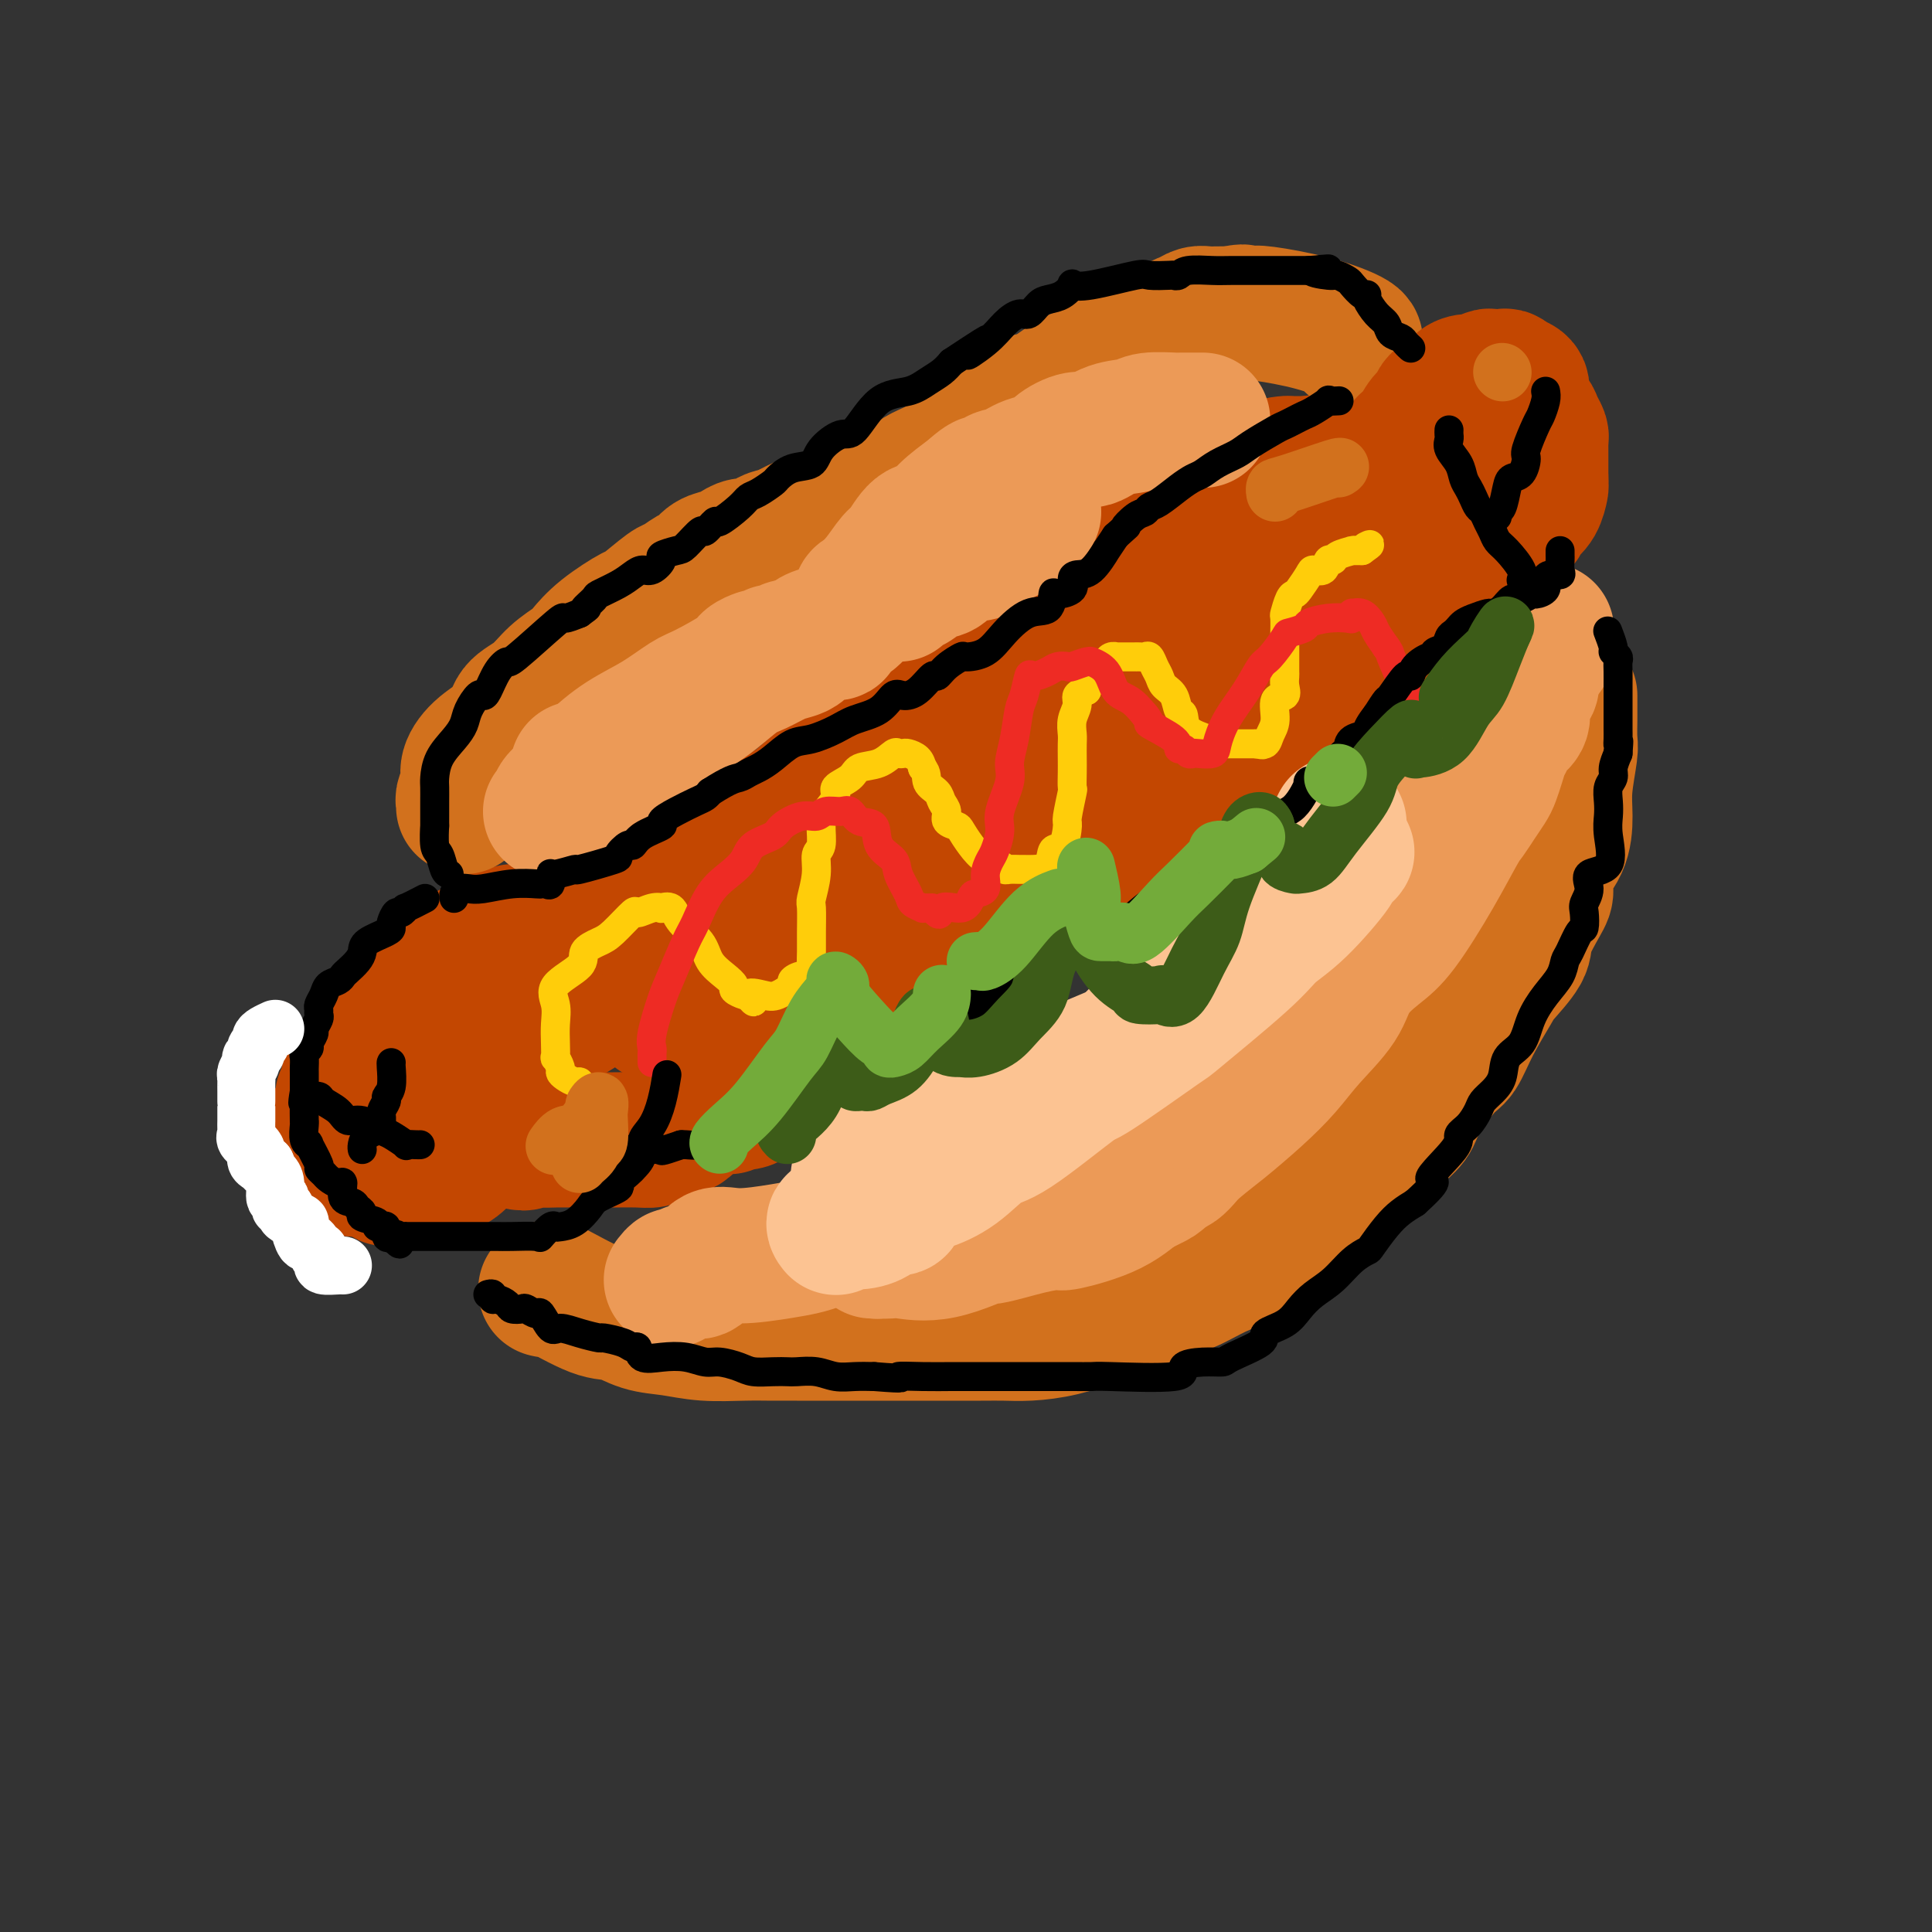 <svg viewBox='0 0 400 400' version='1.1' xmlns='http://www.w3.org/2000/svg' xmlns:xlink='http://www.w3.org/1999/xlink'><rect x="0" y="0" width="400" height="400" fill="#333333" stroke="none"/><g fill='none' stroke='rgb(195,71,1)' stroke-width='28' stroke-linecap='round' stroke-linejoin='round'><path d='M112,193c0.012,-0.009 0.024,-0.017 -1,0c-1.024,0.017 -3.086,0.060 -4,0c-0.914,-0.060 -0.682,-0.223 -1,0c-0.318,0.223 -1.186,0.831 -2,1c-0.814,0.169 -1.573,-0.103 -2,0c-0.427,0.103 -0.522,0.580 -1,1c-0.478,0.420 -1.340,0.784 -2,1c-0.660,0.216 -1.117,0.285 -2,1c-0.883,0.715 -2.192,2.078 -3,3c-0.808,0.922 -1.114,1.404 -2,2c-0.886,0.596 -2.350,1.307 -3,2c-0.650,0.693 -0.486,1.369 -1,2c-0.514,0.631 -1.707,1.217 -2,2c-0.293,0.783 0.314,1.764 0,2c-0.314,0.236 -1.550,-0.272 -2,0c-0.450,0.272 -0.115,1.325 0,2c0.115,0.675 0.010,0.973 0,2c-0.010,1.027 0.075,2.784 0,4c-0.075,1.216 -0.311,1.893 0,3c0.311,1.107 1.170,2.645 2,4c0.830,1.355 1.630,2.527 2,3c0.370,0.473 0.311,0.246 1,1c0.689,0.754 2.127,2.488 3,3c0.873,0.512 1.183,-0.199 2,0c0.817,0.199 2.142,1.307 3,2c0.858,0.693 1.249,0.970 2,1c0.751,0.030 1.861,-0.188 3,0c1.139,0.188 2.307,0.781 3,1c0.693,0.219 0.912,0.062 1,0c0.088,-0.062 0.044,-0.031 0,0'/><path d='M106,236c3.305,1.238 2.567,0.332 3,0c0.433,-0.332 2.038,-0.089 3,0c0.962,0.089 1.283,0.025 3,0c1.717,-0.025 4.830,-0.009 7,0c2.170,0.009 3.395,0.013 5,0c1.605,-0.013 3.588,-0.043 5,0c1.412,0.043 2.251,0.159 3,0c0.749,-0.159 1.407,-0.593 2,-1c0.593,-0.407 1.120,-0.789 2,-1c0.880,-0.211 2.111,-0.252 3,-1c0.889,-0.748 1.435,-2.203 2,-3c0.565,-0.797 1.150,-0.936 2,-1c0.850,-0.064 1.965,-0.052 3,-1c1.035,-0.948 1.989,-2.854 3,-4c1.011,-1.146 2.079,-1.531 3,-2c0.921,-0.469 1.693,-1.022 3,-2c1.307,-0.978 3.147,-2.380 4,-3c0.853,-0.620 0.717,-0.457 1,-1c0.283,-0.543 0.985,-1.792 2,-3c1.015,-1.208 2.345,-2.375 3,-3c0.655,-0.625 0.636,-0.708 1,-1c0.364,-0.292 1.110,-0.792 2,-2c0.890,-1.208 1.922,-3.124 3,-4c1.078,-0.876 2.202,-0.711 3,-1c0.798,-0.289 1.271,-1.034 2,-2c0.729,-0.966 1.713,-2.155 3,-3c1.287,-0.845 2.878,-1.345 4,-2c1.122,-0.655 1.775,-1.464 3,-2c1.225,-0.536 3.022,-0.798 4,-1c0.978,-0.202 1.137,-0.343 2,-1c0.863,-0.657 2.432,-1.828 4,-3'/><path d='M199,188c4.167,-2.138 2.086,0.016 2,0c-0.086,-0.016 1.823,-2.201 4,-3c2.177,-0.799 4.623,-0.213 6,-1c1.377,-0.787 1.687,-2.948 3,-4c1.313,-1.052 3.630,-0.997 6,-2c2.370,-1.003 4.792,-3.066 5,-3c0.208,0.066 -1.799,2.262 1,0c2.799,-2.262 10.405,-8.981 14,-12c3.595,-3.019 3.178,-2.337 4,-3c0.822,-0.663 2.881,-2.671 4,-4c1.119,-1.329 1.296,-1.978 2,-3c0.704,-1.022 1.935,-2.416 3,-4c1.065,-1.584 1.964,-3.357 3,-5c1.036,-1.643 2.210,-3.154 3,-4c0.790,-0.846 1.195,-1.026 2,-2c0.805,-0.974 2.008,-2.741 3,-4c0.992,-1.259 1.771,-2.008 2,-3c0.229,-0.992 -0.093,-2.226 0,-3c0.093,-0.774 0.602,-1.089 1,-2c0.398,-0.911 0.684,-2.420 1,-3c0.316,-0.580 0.662,-0.233 1,-1c0.338,-0.767 0.668,-2.648 1,-4c0.332,-1.352 0.666,-2.176 1,-3'/><path d='M271,115c0.704,-2.609 -0.035,-1.132 0,-1c0.035,0.132 0.846,-1.080 1,-2c0.154,-0.920 -0.348,-1.549 0,-2c0.348,-0.451 1.547,-0.723 2,-1c0.453,-0.277 0.160,-0.560 0,-1c-0.160,-0.440 -0.188,-1.036 0,-2c0.188,-0.964 0.593,-2.297 0,-3c-0.593,-0.703 -2.184,-0.777 -3,-1c-0.816,-0.223 -0.855,-0.595 -1,-1c-0.145,-0.405 -0.394,-0.842 -1,-1c-0.606,-0.158 -1.569,-0.038 -2,0c-0.431,0.038 -0.331,-0.005 -1,0c-0.669,0.005 -2.107,0.057 -3,0c-0.893,-0.057 -1.243,-0.224 -2,0c-0.757,0.224 -1.923,0.837 -3,1c-1.077,0.163 -2.065,-0.126 -3,0c-0.935,0.126 -1.816,0.667 -2,1c-0.184,0.333 0.328,0.459 0,1c-0.328,0.541 -1.497,1.496 -3,2c-1.503,0.504 -3.341,0.558 -4,1c-0.659,0.442 -0.139,1.273 -2,3c-1.861,1.727 -6.103,4.351 -8,6c-1.897,1.649 -1.448,2.325 -1,3'/><path d='M235,118c-2.595,2.537 -3.582,2.881 -5,4c-1.418,1.119 -3.267,3.014 -4,4c-0.733,0.986 -0.351,1.063 -1,2c-0.649,0.937 -2.328,2.734 -3,3c-0.672,0.266 -0.338,-0.998 -1,0c-0.662,0.998 -2.320,4.258 -4,6c-1.680,1.742 -3.380,1.965 -4,3c-0.620,1.035 -0.159,2.881 -1,4c-0.841,1.119 -2.983,1.509 -4,2c-1.017,0.491 -0.909,1.082 -1,2c-0.091,0.918 -0.382,2.165 -2,3c-1.618,0.835 -4.562,1.260 -6,2c-1.438,0.740 -1.370,1.796 -2,3c-0.630,1.204 -1.956,2.556 -3,3c-1.044,0.444 -1.805,-0.018 -4,1c-2.195,1.018 -5.826,3.518 -8,5c-2.174,1.482 -2.893,1.947 -4,3c-1.107,1.053 -2.602,2.695 -5,4c-2.398,1.305 -5.700,2.272 -7,3c-1.300,0.728 -0.597,1.216 -2,2c-1.403,0.784 -4.912,1.865 -7,3c-2.088,1.135 -2.753,2.324 -4,3c-1.247,0.676 -3.074,0.838 -4,1c-0.926,0.162 -0.952,0.322 -2,1c-1.048,0.678 -3.119,1.872 -5,3c-1.881,1.128 -3.573,2.189 -5,3c-1.427,0.811 -2.589,1.372 -4,2c-1.411,0.628 -3.072,1.323 -4,2c-0.928,0.677 -1.122,1.336 -2,2c-0.878,0.664 -2.439,1.332 -4,2'/><path d='M123,199c-11.670,6.334 -5.346,2.168 -3,1c2.346,-1.168 0.712,0.662 -1,2c-1.712,1.338 -3.502,2.186 -5,3c-1.498,0.814 -2.704,1.595 -3,2c-0.296,0.405 0.318,0.434 0,1c-0.318,0.566 -1.566,1.669 -2,2c-0.434,0.331 -0.053,-0.110 0,0c0.053,0.110 -0.222,0.772 0,1c0.222,0.228 0.941,0.021 2,0c1.059,-0.021 2.457,0.145 4,0c1.543,-0.145 3.229,-0.599 5,-2c1.771,-1.401 3.626,-3.749 5,-5c1.374,-1.251 2.267,-1.405 4,-3c1.733,-1.595 4.307,-4.632 6,-7c1.693,-2.368 2.504,-4.068 3,-5c0.496,-0.932 0.677,-1.095 2,-2c1.323,-0.905 3.787,-2.550 5,-4c1.213,-1.450 1.173,-2.703 2,-4c0.827,-1.297 2.520,-2.637 4,-4c1.480,-1.363 2.749,-2.748 5,-4c2.251,-1.252 5.486,-2.371 8,-4c2.514,-1.629 4.308,-3.767 6,-5c1.692,-1.233 3.282,-1.561 6,-3c2.718,-1.439 6.565,-3.988 10,-6c3.435,-2.012 6.457,-3.488 9,-5c2.543,-1.512 4.608,-3.061 6,-4c1.392,-0.939 2.112,-1.268 3,-2c0.888,-0.732 1.944,-1.866 3,-3'/><path d='M207,139c9.265,-5.694 4.426,-1.930 3,-1c-1.426,0.930 0.560,-0.974 2,-2c1.440,-1.026 2.335,-1.176 3,-2c0.665,-0.824 1.101,-2.324 2,-3c0.899,-0.676 2.260,-0.529 3,-1c0.740,-0.471 0.857,-1.559 2,-2c1.143,-0.441 3.311,-0.234 4,-1c0.689,-0.766 -0.101,-2.505 0,-3c0.101,-0.495 1.094,0.252 2,0c0.906,-0.252 1.726,-1.505 2,-2c0.274,-0.495 0.001,-0.234 1,-1c0.999,-0.766 3.269,-2.559 4,-3c0.731,-0.441 -0.079,0.471 0,0c0.079,-0.471 1.046,-2.323 2,-3c0.954,-0.677 1.896,-0.177 3,-1c1.104,-0.823 2.371,-2.967 3,-4c0.629,-1.033 0.618,-0.953 1,-1c0.382,-0.047 1.155,-0.221 2,-1c0.845,-0.779 1.761,-2.163 3,-3c1.239,-0.837 2.801,-1.128 4,-2c1.199,-0.872 2.033,-2.325 3,-3c0.967,-0.675 2.065,-0.573 3,-1c0.935,-0.427 1.707,-1.382 3,-2c1.293,-0.618 3.106,-0.898 4,-1c0.894,-0.102 0.868,-0.027 1,0c0.132,0.027 0.420,0.007 1,0c0.580,-0.007 1.451,-0.002 2,0c0.549,0.002 0.774,0.001 1,0'/><path d='M271,96c3.118,-0.619 3.414,-0.166 4,0c0.586,0.166 1.462,0.044 2,0c0.538,-0.044 0.739,-0.012 1,0c0.261,0.012 0.581,0.003 1,0c0.419,-0.003 0.938,-0.001 1,0c0.062,0.001 -0.334,-0.001 0,0c0.334,0.001 1.399,0.003 2,0c0.601,-0.003 0.738,-0.013 1,0c0.262,0.013 0.649,0.048 1,0c0.351,-0.048 0.667,-0.179 1,0c0.333,0.179 0.684,0.670 1,1c0.316,0.330 0.596,0.501 1,1c0.404,0.499 0.931,1.326 1,2c0.069,0.674 -0.321,1.196 0,2c0.321,0.804 1.354,1.891 2,3c0.646,1.109 0.905,2.239 1,3c0.095,0.761 0.025,1.154 0,3c-0.025,1.846 -0.003,5.145 0,7c0.003,1.855 -0.011,2.264 0,3c0.011,0.736 0.047,1.797 0,2c-0.047,0.203 -0.175,-0.454 0,0c0.175,0.454 0.655,2.019 0,3c-0.655,0.981 -2.446,1.380 -3,2c-0.554,0.620 0.127,1.463 0,2c-0.127,0.537 -1.064,0.769 -2,1'/><path d='M286,131c-1.311,2.015 -2.089,4.551 -3,6c-0.911,1.449 -1.954,1.809 -3,2c-1.046,0.191 -2.093,0.211 -3,1c-0.907,0.789 -1.674,2.347 -2,3c-0.326,0.653 -0.212,0.402 -1,1c-0.788,0.598 -2.478,2.047 -4,3c-1.522,0.953 -2.876,1.411 -4,2c-1.124,0.589 -2.017,1.311 -3,2c-0.983,0.689 -2.054,1.346 -3,2c-0.946,0.654 -1.766,1.306 -3,2c-1.234,0.694 -2.882,1.431 -4,2c-1.118,0.569 -1.707,0.972 -3,2c-1.293,1.028 -3.288,2.681 -4,3c-0.712,0.319 -0.139,-0.698 -1,0c-0.861,0.698 -3.157,3.109 -4,4c-0.843,0.891 -0.235,0.263 -1,1c-0.765,0.737 -2.904,2.841 -4,4c-1.096,1.159 -1.148,1.375 -2,2c-0.852,0.625 -2.505,1.660 -3,2c-0.495,0.340 0.169,-0.015 0,0c-0.169,0.015 -1.169,0.399 -2,1c-0.831,0.601 -1.491,1.420 -2,2c-0.509,0.580 -0.867,0.921 -2,2c-1.133,1.079 -3.042,2.895 -5,4c-1.958,1.105 -3.964,1.497 -5,2c-1.036,0.503 -1.101,1.115 -2,2c-0.899,0.885 -2.633,2.041 -4,3c-1.367,0.959 -2.368,1.720 -3,2c-0.632,0.280 -0.895,0.080 -2,1c-1.105,0.920 -3.053,2.960 -5,5'/><path d='M199,199c-13.305,9.421 -4.569,1.975 -2,0c2.569,-1.975 -1.031,1.523 -3,3c-1.969,1.477 -2.308,0.933 -3,1c-0.692,0.067 -1.736,0.745 -3,2c-1.264,1.255 -2.749,3.088 -4,4c-1.251,0.912 -2.268,0.902 -3,1c-0.732,0.098 -1.180,0.303 -2,1c-0.820,0.697 -2.012,1.886 -3,3c-0.988,1.114 -1.772,2.153 -3,3c-1.228,0.847 -2.899,1.502 -4,2c-1.101,0.498 -1.633,0.837 -3,2c-1.367,1.163 -3.570,3.148 -5,4c-1.430,0.852 -2.085,0.572 -3,1c-0.915,0.428 -2.088,1.565 -3,2c-0.912,0.435 -1.564,0.168 -2,0c-0.436,-0.168 -0.656,-0.238 -1,0c-0.344,0.238 -0.813,0.782 -1,1c-0.187,0.218 -0.094,0.109 0,0'/><path d='M131,185c0.030,-0.452 0.060,-0.905 0,-1c-0.060,-0.095 -0.208,0.167 0,0c0.208,-0.167 0.774,-0.762 1,-1c0.226,-0.238 0.113,-0.119 0,0'/><path d='M122,193c0.398,0.099 0.796,0.197 1,0c0.204,-0.197 0.213,-0.690 1,-1c0.787,-0.310 2.351,-0.437 3,-1c0.649,-0.563 0.382,-1.564 1,-2c0.618,-0.436 2.122,-0.309 4,-1c1.878,-0.691 4.132,-2.201 5,-3c0.868,-0.799 0.350,-0.888 1,-1c0.650,-0.112 2.467,-0.247 4,-1c1.533,-0.753 2.781,-2.124 4,-3c1.219,-0.876 2.408,-1.258 4,-2c1.592,-0.742 3.587,-1.845 5,-3c1.413,-1.155 2.243,-2.362 3,-3c0.757,-0.638 1.441,-0.708 2,-1c0.559,-0.292 0.992,-0.805 1,-1c0.008,-0.195 -0.410,-0.073 -1,0c-0.590,0.073 -1.351,0.097 -2,0c-0.649,-0.097 -1.185,-0.313 -2,0c-0.815,0.313 -1.907,1.157 -3,2'/><path d='M153,172c-2.068,1.006 -3.236,2.522 -4,3c-0.764,0.478 -1.122,-0.082 -2,0c-0.878,0.082 -2.274,0.807 -3,1c-0.726,0.193 -0.782,-0.144 -1,0c-0.218,0.144 -0.597,0.770 -1,1c-0.403,0.230 -0.829,0.066 -1,0c-0.171,-0.066 -0.085,-0.033 0,0'/><path d='M141,177c0.000,0.000 0.100,0.100 0.1,0.1'/></g>
<g fill='none' stroke='rgb(210,113,29)' stroke-width='28' stroke-linecap='round' stroke-linejoin='round'><path d='M113,267c0.520,0.117 1.039,0.234 1,0c-0.039,-0.234 -0.638,-0.820 1,0c1.638,0.820 5.513,3.047 8,4c2.487,0.953 3.588,0.634 5,1c1.412,0.366 3.136,1.419 5,2c1.864,0.581 3.867,0.692 6,1c2.133,0.308 4.395,0.815 7,1c2.605,0.185 5.554,0.050 8,0c2.446,-0.050 4.391,-0.013 6,0c1.609,0.013 2.884,0.004 5,0c2.116,-0.004 5.072,-0.001 7,0c1.928,0.001 2.826,0.000 5,0c2.174,-0.000 5.624,-0.000 8,0c2.376,0.000 3.680,0.001 5,0c1.320,-0.001 2.657,-0.002 5,0c2.343,0.002 5.691,0.007 8,0c2.309,-0.007 3.578,-0.028 5,0c1.422,0.028 2.998,0.103 5,0c2.002,-0.103 4.430,-0.385 7,-1c2.570,-0.615 5.284,-1.563 7,-2c1.716,-0.437 2.436,-0.361 4,-1c1.564,-0.639 3.972,-1.991 6,-3c2.028,-1.009 3.676,-1.675 5,-2c1.324,-0.325 2.323,-0.309 4,-1c1.677,-0.691 4.030,-2.087 6,-3c1.970,-0.913 3.555,-1.341 6,-3c2.445,-1.659 5.748,-4.548 8,-6c2.252,-1.452 3.452,-1.468 5,-2c1.548,-0.532 3.442,-1.581 5,-3c1.558,-1.419 2.779,-3.210 4,-5'/><path d='M280,244c5.984,-3.835 3.946,-2.421 4,-3c0.054,-0.579 2.202,-3.149 4,-5c1.798,-1.851 3.246,-2.981 4,-4c0.754,-1.019 0.815,-1.926 2,-4c1.185,-2.074 3.494,-5.315 5,-7c1.506,-1.685 2.208,-1.813 3,-3c0.792,-1.187 1.674,-3.434 3,-6c1.326,-2.566 3.098,-5.450 4,-7c0.902,-1.550 0.936,-1.765 2,-3c1.064,-1.235 3.158,-3.491 4,-5c0.842,-1.509 0.432,-2.271 1,-4c0.568,-1.729 2.114,-4.425 3,-6c0.886,-1.575 1.112,-2.028 1,-3c-0.112,-0.972 -0.562,-2.463 0,-4c0.562,-1.537 2.137,-3.120 3,-5c0.863,-1.880 1.016,-4.058 1,-6c-0.016,-1.942 -0.200,-3.648 0,-6c0.200,-2.352 0.786,-5.351 1,-7c0.214,-1.649 0.057,-1.947 0,-3c-0.057,-1.053 -0.015,-2.860 0,-4c0.015,-1.140 0.004,-1.612 0,-2c-0.004,-0.388 -0.001,-0.692 0,-1c0.001,-0.308 0.000,-0.621 0,-1c-0.000,-0.379 -0.000,-0.822 0,-1c0.000,-0.178 0.000,-0.089 0,0'/><path d='M96,167c0.034,-0.383 0.068,-0.766 0,-1c-0.068,-0.234 -0.239,-0.319 0,-1c0.239,-0.681 0.888,-1.957 1,-3c0.112,-1.043 -0.312,-1.853 0,-3c0.312,-1.147 1.359,-2.631 3,-4c1.641,-1.369 3.875,-2.622 5,-4c1.125,-1.378 1.140,-2.882 2,-4c0.860,-1.118 2.565,-1.852 4,-3c1.435,-1.148 2.599,-2.711 4,-4c1.401,-1.289 3.040,-2.303 4,-3c0.960,-0.697 1.241,-1.077 2,-2c0.759,-0.923 1.994,-2.389 4,-4c2.006,-1.611 4.782,-3.367 6,-4c1.218,-0.633 0.879,-0.143 2,-1c1.121,-0.857 3.703,-3.059 5,-4c1.297,-0.941 1.310,-0.619 2,-1c0.690,-0.381 2.058,-1.464 3,-2c0.942,-0.536 1.460,-0.526 2,-1c0.540,-0.474 1.103,-1.433 2,-2c0.897,-0.567 2.127,-0.743 3,-1c0.873,-0.257 1.390,-0.595 2,-1c0.610,-0.405 1.315,-0.878 2,-1c0.685,-0.122 1.352,0.108 2,0c0.648,-0.108 1.277,-0.555 2,-1c0.723,-0.445 1.541,-0.889 2,-1c0.459,-0.111 0.560,0.111 1,0c0.440,-0.111 1.220,-0.556 2,-1'/><path d='M163,110c6.018,-3.180 2.064,-0.630 1,0c-1.064,0.630 0.764,-0.658 2,-1c1.236,-0.342 1.882,0.264 3,0c1.118,-0.264 2.710,-1.396 4,-2c1.290,-0.604 2.278,-0.679 3,-1c0.722,-0.321 1.179,-0.887 2,-1c0.821,-0.113 2.008,0.227 3,0c0.992,-0.227 1.789,-1.022 3,-2c1.211,-0.978 2.836,-2.138 4,-3c1.164,-0.862 1.869,-1.425 3,-2c1.131,-0.575 2.689,-1.161 4,-2c1.311,-0.839 2.374,-1.930 4,-3c1.626,-1.070 3.815,-2.119 5,-3c1.185,-0.881 1.366,-1.596 3,-3c1.634,-1.404 4.720,-3.499 6,-4c1.280,-0.501 0.752,0.592 2,0c1.248,-0.592 4.270,-2.868 6,-4c1.730,-1.132 2.168,-1.122 4,-2c1.832,-0.878 5.057,-2.646 6,-3c0.943,-0.354 -0.396,0.706 0,0c0.396,-0.706 2.529,-3.177 4,-4c1.471,-0.823 2.281,0.001 3,0c0.719,-0.001 1.347,-0.827 2,-1c0.653,-0.173 1.329,0.308 2,0c0.671,-0.308 1.335,-1.403 2,-2c0.665,-0.597 1.329,-0.696 2,-1c0.671,-0.304 1.348,-0.814 2,-1c0.652,-0.186 1.278,-0.050 2,0c0.722,0.050 1.541,0.013 2,0c0.459,-0.013 0.560,-0.004 1,0c0.440,0.004 1.220,0.002 2,0'/><path d='M255,65c3.440,-0.779 2.041,-0.227 2,0c-0.041,0.227 1.278,0.127 2,0c0.722,-0.127 0.848,-0.283 3,0c2.152,0.283 6.329,1.004 10,2c3.671,0.996 6.834,2.268 8,3c1.166,0.732 0.333,0.923 0,1c-0.333,0.077 -0.167,0.038 0,0'/></g>
<g fill='none' stroke='rgb(236,154,87)' stroke-width='28' stroke-linecap='round' stroke-linejoin='round'><path d='M139,265c0.359,-0.460 0.717,-0.919 1,-1c0.283,-0.081 0.490,0.217 1,0c0.510,-0.217 1.323,-0.951 2,-1c0.677,-0.049 1.218,0.585 2,0c0.782,-0.585 1.805,-2.389 3,-3c1.195,-0.611 2.562,-0.027 5,0c2.438,0.027 5.947,-0.502 9,-1c3.053,-0.498 5.652,-0.966 8,-2c2.348,-1.034 4.447,-2.636 7,-3c2.553,-0.364 5.560,0.508 8,0c2.440,-0.508 4.313,-2.398 6,-3c1.687,-0.602 3.189,0.083 5,-1c1.811,-1.083 3.933,-3.932 6,-5c2.067,-1.068 4.081,-0.353 6,-1c1.919,-0.647 3.745,-2.655 6,-4c2.255,-1.345 4.939,-2.026 7,-3c2.061,-0.974 3.499,-2.240 5,-3c1.501,-0.760 3.066,-1.013 5,-2c1.934,-0.987 4.239,-2.709 6,-4c1.761,-1.291 2.979,-2.151 4,-3c1.021,-0.849 1.844,-1.686 4,-4c2.156,-2.314 5.645,-6.105 8,-8c2.355,-1.895 3.575,-1.894 5,-3c1.425,-1.106 3.055,-3.319 5,-5c1.945,-1.681 4.207,-2.831 6,-4c1.793,-1.169 3.119,-2.357 5,-5c1.881,-2.643 4.319,-6.739 6,-9c1.681,-2.261 2.607,-2.686 4,-4c1.393,-1.314 3.255,-3.518 6,-7c2.745,-3.482 6.372,-8.241 10,-13'/><path d='M300,163c6.067,-7.781 5.735,-8.235 6,-9c0.265,-0.765 1.129,-1.842 2,-3c0.871,-1.158 1.750,-2.397 2,-3c0.250,-0.603 -0.131,-0.569 0,-1c0.131,-0.431 0.772,-1.328 1,-2c0.228,-0.672 0.043,-1.121 0,-1c-0.043,0.121 0.055,0.812 0,1c-0.055,0.188 -0.263,-0.127 0,1c0.263,1.127 0.998,3.695 0,6c-0.998,2.305 -3.729,4.346 -5,6c-1.271,1.654 -1.081,2.920 -2,5c-0.919,2.080 -2.947,4.974 -5,8c-2.053,3.026 -4.130,6.184 -6,9c-1.870,2.816 -3.534,5.291 -5,8c-1.466,2.709 -2.735,5.652 -4,8c-1.265,2.348 -2.524,4.102 -4,6c-1.476,1.898 -3.167,3.938 -5,6c-1.833,2.062 -3.808,4.144 -6,6c-2.192,1.856 -4.601,3.487 -7,5c-2.399,1.513 -4.790,2.908 -6,4c-1.210,1.092 -1.241,1.883 -3,3c-1.759,1.117 -5.248,2.562 -8,4c-2.752,1.438 -4.769,2.870 -7,4c-2.231,1.130 -4.678,1.958 -7,3c-2.322,1.042 -4.521,2.298 -6,3c-1.479,0.702 -2.240,0.851 -3,1'/><path d='M222,241c-5.466,2.725 -3.632,2.037 -4,2c-0.368,-0.037 -2.939,0.576 -4,1c-1.061,0.424 -0.611,0.657 -1,1c-0.389,0.343 -1.617,0.796 -3,1c-1.383,0.204 -2.920,0.160 -4,0c-1.080,-0.160 -1.704,-0.435 -2,0c-0.296,0.435 -0.265,1.581 -1,2c-0.735,0.419 -2.236,0.112 -3,0c-0.764,-0.112 -0.793,-0.030 -1,0c-0.207,0.030 -0.594,0.008 -1,0c-0.406,-0.008 -0.830,-0.002 -1,0c-0.170,0.002 -0.085,0.001 0,0'/><path d='M120,159c-0.376,0.106 -0.752,0.213 0,0c0.752,-0.213 2.631,-0.745 4,-1c1.369,-0.255 2.228,-0.231 3,-1c0.772,-0.769 1.458,-2.329 3,-3c1.542,-0.671 3.942,-0.452 6,-1c2.058,-0.548 3.775,-1.862 5,-3c1.225,-1.138 1.959,-2.101 3,-3c1.041,-0.899 2.390,-1.732 4,-3c1.610,-1.268 3.481,-2.969 5,-4c1.519,-1.031 2.685,-1.393 4,-2c1.315,-0.607 2.778,-1.459 4,-2c1.222,-0.541 2.202,-0.771 3,-1c0.798,-0.229 1.415,-0.457 2,-1c0.585,-0.543 1.139,-1.402 2,-2c0.861,-0.598 2.031,-0.935 3,-1c0.969,-0.065 1.737,0.144 2,0c0.263,-0.144 0.019,-0.639 0,-1c-0.019,-0.361 0.186,-0.588 1,-1c0.814,-0.412 2.238,-1.011 3,-2c0.762,-0.989 0.861,-2.370 1,-3c0.139,-0.630 0.319,-0.509 1,-1c0.681,-0.491 1.862,-1.593 3,-3c1.138,-1.407 2.232,-3.117 3,-4c0.768,-0.883 1.211,-0.938 2,-2c0.789,-1.062 1.923,-3.130 3,-4c1.077,-0.870 2.098,-0.542 3,-1c0.902,-0.458 1.686,-1.702 3,-3c1.314,-1.298 3.157,-2.649 5,-4'/><path d='M201,102c4.307,-3.981 3.073,-1.433 3,-1c-0.073,0.433 1.014,-1.248 2,-2c0.986,-0.752 1.871,-0.574 3,-1c1.129,-0.426 2.504,-1.457 4,-2c1.496,-0.543 3.115,-0.597 4,-1c0.885,-0.403 1.035,-1.154 2,-2c0.965,-0.846 2.745,-1.785 4,-2c1.255,-0.215 1.986,0.296 3,0c1.014,-0.296 2.310,-1.400 4,-2c1.690,-0.600 3.775,-0.697 5,-1c1.225,-0.303 1.589,-0.813 3,-1c1.411,-0.187 3.869,-0.050 5,0c1.131,0.050 0.934,0.013 1,0c0.066,-0.013 0.396,-0.004 1,0c0.604,0.004 1.481,0.001 2,0c0.519,-0.001 0.678,-0.000 1,0c0.322,0.000 0.806,0.000 1,0c0.194,-0.000 0.097,-0.000 0,0'/><path d='M255,223c0.092,0.212 0.184,0.425 0,1c-0.184,0.575 -0.644,1.514 -1,2c-0.356,0.486 -0.607,0.521 -1,1c-0.393,0.479 -0.929,1.403 -1,2c-0.071,0.597 0.321,0.865 -1,3c-1.321,2.135 -4.355,6.135 -6,8c-1.645,1.865 -1.901,1.596 -3,2c-1.099,0.404 -3.042,1.483 -5,3c-1.958,1.517 -3.932,3.472 -7,5c-3.068,1.528 -7.230,2.629 -9,3c-1.770,0.371 -1.147,0.012 -2,0c-0.853,-0.012 -3.180,0.322 -6,1c-2.820,0.678 -6.132,1.701 -8,2c-1.868,0.299 -2.291,-0.126 -4,0c-1.709,0.126 -4.702,0.804 -7,1c-2.298,0.196 -3.901,-0.091 -5,0c-1.099,0.091 -1.695,0.560 -3,1c-1.305,0.440 -3.321,0.850 -4,1c-0.679,0.150 -0.022,0.039 0,0c0.022,-0.039 -0.591,-0.007 -1,0c-0.409,0.007 -0.615,-0.012 0,0c0.615,0.012 2.051,0.055 3,0c0.949,-0.055 1.409,-0.207 3,0c1.591,0.207 4.312,0.773 8,0c3.688,-0.773 8.344,-2.887 13,-5'/><path d='M208,254c5.760,-1.107 7.160,-1.374 10,-2c2.840,-0.626 7.120,-1.610 11,-3c3.880,-1.390 7.358,-3.185 9,-4c1.642,-0.815 1.446,-0.649 3,-2c1.554,-1.351 4.857,-4.217 7,-6c2.143,-1.783 3.127,-2.481 5,-4c1.873,-1.519 4.635,-3.857 7,-6c2.365,-2.143 4.334,-4.089 6,-6c1.666,-1.911 3.030,-3.786 5,-6c1.970,-2.214 4.546,-4.766 6,-7c1.454,-2.234 1.786,-4.150 3,-6c1.214,-1.850 3.308,-3.636 5,-5c1.692,-1.364 2.981,-2.308 5,-5c2.019,-2.692 4.768,-7.134 7,-11c2.232,-3.866 3.946,-7.157 5,-9c1.054,-1.843 1.448,-2.240 2,-3c0.552,-0.760 1.261,-1.884 2,-3c0.739,-1.116 1.508,-2.224 2,-3c0.492,-0.776 0.708,-1.219 1,-2c0.292,-0.781 0.660,-1.900 1,-3c0.340,-1.100 0.652,-2.183 1,-3c0.348,-0.817 0.733,-1.370 1,-2c0.267,-0.630 0.415,-1.338 1,-2c0.585,-0.662 1.606,-1.277 2,-2c0.394,-0.723 0.162,-1.555 0,-2c-0.162,-0.445 -0.253,-0.503 0,-1c0.253,-0.497 0.851,-1.432 1,-2c0.149,-0.568 -0.152,-0.768 0,-1c0.152,-0.232 0.758,-0.495 1,-1c0.242,-0.505 0.121,-1.253 0,-2'/><path d='M317,140c3.276,-6.977 1.466,-3.919 1,-3c-0.466,0.919 0.413,-0.302 1,-1c0.587,-0.698 0.882,-0.872 1,-1c0.118,-0.128 0.058,-0.208 0,-1c-0.058,-0.792 -0.113,-2.295 0,-3c0.113,-0.705 0.394,-0.614 0,0c-0.394,0.614 -1.464,1.749 -3,4c-1.536,2.251 -3.538,5.619 -6,9c-2.462,3.381 -5.385,6.777 -8,10c-2.615,3.223 -4.923,6.275 -7,10c-2.077,3.725 -3.923,8.123 -6,11c-2.077,2.877 -4.384,4.234 -6,6c-1.616,1.766 -2.541,3.943 -4,6c-1.459,2.057 -3.453,3.995 -5,6c-1.547,2.005 -2.647,4.078 -5,7c-2.353,2.922 -5.958,6.692 -8,9c-2.042,2.308 -2.521,3.154 -3,4'/><path d='M259,213c-9.946,13.272 -4.312,5.451 -3,3c1.312,-2.451 -1.700,0.467 -3,2c-1.300,1.533 -0.888,1.682 -1,2c-0.112,0.318 -0.746,0.805 -1,1c-0.254,0.195 -0.127,0.097 0,0'/><path d='M244,228c0.000,0.000 0.100,0.100 0.1,0.1'/><path d='M114,168c0.416,-0.264 0.832,-0.528 1,-1c0.168,-0.472 0.086,-1.153 1,-2c0.914,-0.847 2.822,-1.859 4,-3c1.178,-1.141 1.627,-2.411 3,-4c1.373,-1.589 3.671,-3.497 6,-5c2.329,-1.503 4.689,-2.602 7,-4c2.311,-1.398 4.574,-3.096 6,-4c1.426,-0.904 2.016,-1.013 4,-2c1.984,-0.987 5.362,-2.852 7,-4c1.638,-1.148 1.534,-1.580 2,-2c0.466,-0.420 1.500,-0.830 2,-1c0.500,-0.170 0.466,-0.102 1,0c0.534,0.102 1.635,0.238 2,0c0.365,-0.238 -0.007,-0.848 0,-1c0.007,-0.152 0.394,0.155 1,0c0.606,-0.155 1.432,-0.773 2,-1c0.568,-0.227 0.876,-0.065 1,0c0.124,0.065 0.062,0.032 0,0'/><path d='M186,123c0.802,-0.902 1.604,-1.803 2,-2c0.396,-0.197 0.387,0.312 1,0c0.613,-0.312 1.850,-1.444 3,-2c1.150,-0.556 2.215,-0.534 3,-1c0.785,-0.466 1.291,-1.419 2,-2c0.709,-0.581 1.621,-0.788 3,-1c1.379,-0.212 3.223,-0.427 4,-1c0.777,-0.573 0.485,-1.502 1,-2c0.515,-0.498 1.837,-0.564 3,-1c1.163,-0.436 2.167,-1.240 3,-2c0.833,-0.760 1.493,-1.474 2,-2c0.507,-0.526 0.859,-0.865 1,-1c0.141,-0.135 0.070,-0.068 0,0'/></g>
<g fill='none' stroke='rgb(252,195,146)' stroke-width='28' stroke-linecap='round' stroke-linejoin='round'><path d='M277,171c0.207,-0.409 0.414,-0.818 0,0c-0.414,0.818 -1.450,2.863 -2,4c-0.550,1.137 -0.616,1.365 -1,2c-0.384,0.635 -1.086,1.675 -2,3c-0.914,1.325 -2.040,2.935 -3,4c-0.960,1.065 -1.754,1.587 -2,2c-0.246,0.413 0.055,0.719 -1,2c-1.055,1.281 -3.466,3.537 -5,5c-1.534,1.463 -2.192,2.134 -3,3c-0.808,0.866 -1.767,1.927 -3,3c-1.233,1.073 -2.740,2.158 -4,3c-1.260,0.842 -2.271,1.443 -3,2c-0.729,0.557 -1.175,1.072 -2,2c-0.825,0.928 -2.029,2.268 -3,3c-0.971,0.732 -1.710,0.855 -2,1c-0.290,0.145 -0.129,0.313 -1,1c-0.871,0.687 -2.772,1.894 -4,3c-1.228,1.106 -1.783,2.112 -3,3c-1.217,0.888 -3.096,1.660 -4,2c-0.904,0.340 -0.834,0.249 -2,1c-1.166,0.751 -3.569,2.346 -5,3c-1.431,0.654 -1.891,0.368 -3,1c-1.109,0.632 -2.868,2.181 -4,3c-1.132,0.819 -1.637,0.909 -3,1c-1.363,0.091 -3.584,0.182 -5,1c-1.416,0.818 -2.026,2.363 -3,3c-0.974,0.637 -2.313,0.367 -4,1c-1.687,0.633 -3.724,2.171 -5,3c-1.276,0.829 -1.793,0.951 -3,1c-1.207,0.049 -3.103,0.024 -5,0'/><path d='M187,237c-7.399,3.714 -2.896,3.000 -2,3c0.896,0.000 -1.814,0.716 -3,1c-1.186,0.284 -0.848,0.138 -1,0c-0.152,-0.138 -0.793,-0.269 -1,0c-0.207,0.269 0.019,0.937 0,1c-0.019,0.063 -0.283,-0.477 -1,0c-0.717,0.477 -1.888,1.973 -1,2c0.888,0.027 3.834,-1.414 6,-3c2.166,-1.586 3.551,-3.315 5,-4c1.449,-0.685 2.964,-0.325 5,-1c2.036,-0.675 4.595,-2.386 7,-4c2.405,-1.614 4.655,-3.131 7,-4c2.345,-0.869 4.786,-1.089 7,-2c2.214,-0.911 4.203,-2.511 7,-4c2.797,-1.489 6.402,-2.865 9,-4c2.598,-1.135 4.189,-2.027 5,-3c0.811,-0.973 0.840,-2.026 2,-3c1.160,-0.974 3.449,-1.869 5,-3c1.551,-1.131 2.364,-2.498 4,-4c1.636,-1.502 4.096,-3.140 6,-5c1.904,-1.860 3.253,-3.942 5,-6c1.747,-2.058 3.894,-4.093 6,-6c2.106,-1.907 4.173,-3.688 6,-5c1.827,-1.312 3.413,-2.156 5,-3'/><path d='M275,180c6.456,-5.877 3.097,-3.069 2,-2c-1.097,1.069 0.068,0.401 -1,2c-1.068,1.599 -4.368,5.467 -7,8c-2.632,2.533 -4.594,3.731 -6,5c-1.406,1.269 -2.254,2.608 -6,6c-3.746,3.392 -10.389,8.836 -13,11c-2.611,2.164 -1.190,1.049 -4,3c-2.810,1.951 -9.852,6.970 -13,9c-3.148,2.030 -2.401,1.073 -5,3c-2.599,1.927 -8.545,6.738 -12,9c-3.455,2.262 -4.421,1.973 -6,3c-1.579,1.027 -3.772,3.369 -6,5c-2.228,1.631 -4.490,2.550 -6,3c-1.510,0.450 -2.266,0.430 -3,1c-0.734,0.570 -1.445,1.728 -2,2c-0.555,0.272 -0.955,-0.344 -1,0c-0.045,0.344 0.264,1.646 0,2c-0.264,0.354 -1.100,-0.241 -2,0c-0.900,0.241 -1.863,1.319 -3,2c-1.137,0.681 -2.449,0.966 -4,1c-1.551,0.034 -3.341,-0.183 -4,0c-0.659,0.183 -0.188,0.767 0,1c0.188,0.233 0.094,0.117 0,0'/></g>
<g fill='none' stroke='rgb(195,71,1)' stroke-width='28' stroke-linecap='round' stroke-linejoin='round'><path d='M136,210c0.783,0.102 1.566,0.203 3,0c1.434,-0.203 3.520,-0.711 5,-1c1.480,-0.289 2.353,-0.361 4,-1c1.647,-0.639 4.068,-1.847 7,-3c2.932,-1.153 6.377,-2.251 9,-3c2.623,-0.749 4.426,-1.150 6,-2c1.574,-0.850 2.919,-2.149 4,-3c1.081,-0.851 1.898,-1.253 3,-2c1.102,-0.747 2.490,-1.840 3,-3c0.510,-1.160 0.143,-2.389 1,-3c0.857,-0.611 2.939,-0.606 4,-1c1.061,-0.394 1.100,-1.188 2,-2c0.900,-0.812 2.660,-1.641 4,-2c1.340,-0.359 2.259,-0.248 3,-1c0.741,-0.752 1.304,-2.368 2,-3c0.696,-0.632 1.525,-0.281 3,-1c1.475,-0.719 3.596,-2.509 5,-4c1.404,-1.491 2.089,-2.682 3,-4c0.911,-1.318 2.046,-2.761 3,-4c0.954,-1.239 1.727,-2.273 2,-3c0.273,-0.727 0.045,-1.147 1,-3c0.955,-1.853 3.094,-5.140 4,-7c0.906,-1.860 0.580,-2.292 1,-3c0.420,-0.708 1.586,-1.692 3,-3c1.414,-1.308 3.078,-2.940 4,-4c0.922,-1.060 1.104,-1.547 2,-2c0.896,-0.453 2.508,-0.873 4,-2c1.492,-1.127 2.864,-2.962 4,-4c1.136,-1.038 2.037,-1.279 3,-2c0.963,-0.721 1.990,-1.920 3,-3c1.010,-1.080 2.005,-2.040 3,-3'/><path d='M244,128c4.658,-3.546 3.305,-0.912 4,-1c0.695,-0.088 3.440,-2.899 5,-4c1.560,-1.101 1.935,-0.492 3,-1c1.065,-0.508 2.819,-2.135 4,-3c1.181,-0.865 1.791,-0.969 2,-1c0.209,-0.031 0.019,0.012 0,0c-0.019,-0.012 0.132,-0.080 1,0c0.868,0.080 2.453,0.309 3,0c0.547,-0.309 0.056,-1.154 1,-2c0.944,-0.846 3.323,-1.693 4,-2c0.677,-0.307 -0.349,-0.075 0,0c0.349,0.075 2.072,-0.008 3,0c0.928,0.008 1.062,0.105 1,0c-0.062,-0.105 -0.320,-0.413 0,-1c0.320,-0.587 1.217,-1.453 2,-2c0.783,-0.547 1.453,-0.776 2,-1c0.547,-0.224 0.970,-0.442 1,-1c0.030,-0.558 -0.335,-1.455 0,-2c0.335,-0.545 1.370,-0.737 2,-1c0.630,-0.263 0.854,-0.598 1,-1c0.146,-0.402 0.214,-0.871 1,-2c0.786,-1.129 2.288,-2.919 3,-4c0.712,-1.081 0.632,-1.452 1,-2c0.368,-0.548 1.184,-1.274 2,-2'/><path d='M290,95c2.604,-3.540 1.115,-2.889 1,-3c-0.115,-0.111 1.143,-0.984 2,-2c0.857,-1.016 1.314,-2.173 2,-3c0.686,-0.827 1.601,-1.322 2,-2c0.399,-0.678 0.280,-1.540 1,-2c0.720,-0.460 2.277,-0.519 3,-1c0.723,-0.481 0.612,-1.383 1,-2c0.388,-0.617 1.274,-0.950 2,-1c0.726,-0.050 1.293,0.182 2,0c0.707,-0.182 1.553,-0.777 2,-1c0.447,-0.223 0.496,-0.074 1,0c0.504,0.074 1.464,0.074 2,0c0.536,-0.074 0.650,-0.221 1,0c0.350,0.221 0.938,0.811 1,1c0.062,0.189 -0.401,-0.024 0,0c0.401,0.024 1.666,0.286 2,1c0.334,0.714 -0.264,1.879 0,3c0.264,1.121 1.391,2.197 2,3c0.609,0.803 0.699,1.331 1,2c0.301,0.669 0.813,1.479 1,2c0.187,0.521 0.050,0.755 0,1c-0.050,0.245 -0.013,0.502 0,1c0.013,0.498 0.004,1.237 0,2c-0.004,0.763 -0.001,1.552 0,2c0.001,0.448 0.000,0.557 0,1c-0.000,0.443 -0.000,1.222 0,2'/><path d='M319,99c0.033,1.692 0.116,1.423 0,2c-0.116,0.577 -0.430,2.000 -1,3c-0.570,1.000 -1.395,1.577 -2,2c-0.605,0.423 -0.989,0.690 -1,1c-0.011,0.310 0.353,0.661 0,1c-0.353,0.339 -1.422,0.665 -2,1c-0.578,0.335 -0.665,0.677 -1,1c-0.335,0.323 -0.919,0.626 -1,1c-0.081,0.374 0.343,0.818 0,1c-0.343,0.182 -1.451,0.102 -2,0c-0.549,-0.102 -0.540,-0.227 -1,0c-0.460,0.227 -1.388,0.807 -2,1c-0.612,0.193 -0.906,0.000 -1,0c-0.094,-0.000 0.013,0.192 -1,0c-1.013,-0.192 -3.147,-0.769 -4,-1c-0.853,-0.231 -0.427,-0.115 0,0'/><path d='M84,212c-0.228,0.446 -0.457,0.893 -1,1c-0.543,0.107 -1.401,-0.125 -2,0c-0.599,0.125 -0.938,0.607 -1,1c-0.062,0.393 0.152,0.696 0,1c-0.152,0.304 -0.671,0.609 -1,1c-0.329,0.391 -0.469,0.867 -1,1c-0.531,0.133 -1.452,-0.077 -2,0c-0.548,0.077 -0.721,0.440 -1,1c-0.279,0.560 -0.662,1.316 -1,2c-0.338,0.684 -0.630,1.297 -1,2c-0.370,0.703 -0.817,1.497 -1,2c-0.183,0.503 -0.103,0.715 0,1c0.103,0.285 0.230,0.642 0,1c-0.230,0.358 -0.817,0.715 -1,1c-0.183,0.285 0.038,0.497 0,1c-0.038,0.503 -0.335,1.298 0,2c0.335,0.702 1.303,1.313 2,2c0.697,0.687 1.125,1.452 2,2c0.875,0.548 2.198,0.879 3,1c0.802,0.121 1.082,0.033 2,0c0.918,-0.033 2.474,-0.012 4,0c1.526,0.012 3.024,0.013 4,0c0.976,-0.013 1.432,-0.041 2,0c0.568,0.041 1.247,0.153 2,0c0.753,-0.153 1.578,-0.569 2,-1c0.422,-0.431 0.439,-0.878 1,-2c0.561,-1.122 1.666,-2.919 2,-4c0.334,-1.081 -0.102,-1.445 0,-2c0.102,-0.555 0.744,-1.301 1,-2c0.256,-0.699 0.128,-1.349 0,-2'/><path d='M98,222c0.929,-2.404 0.250,-1.915 0,-2c-0.250,-0.085 -0.071,-0.743 0,-2c0.071,-1.257 0.033,-3.111 0,-4c-0.033,-0.889 -0.061,-0.813 0,-1c0.061,-0.187 0.212,-0.638 0,-1c-0.212,-0.362 -0.788,-0.636 -1,-1c-0.212,-0.364 -0.061,-0.818 0,-1c0.061,-0.182 0.030,-0.091 0,0'/><path d='M68,234c-0.001,0.174 -0.002,0.348 0,1c0.002,0.652 0.008,1.783 0,2c-0.008,0.217 -0.028,-0.479 0,0c0.028,0.479 0.105,2.132 0,3c-0.105,0.868 -0.392,0.950 0,1c0.392,0.050 1.465,0.069 2,0c0.535,-0.069 0.534,-0.225 1,0c0.466,0.225 1.399,0.831 2,1c0.601,0.169 0.871,-0.098 2,0c1.129,0.098 3.118,0.562 4,1c0.882,0.438 0.656,0.849 1,1c0.344,0.151 1.258,0.041 2,0c0.742,-0.041 1.313,-0.013 2,0c0.687,0.013 1.489,0.012 2,0c0.511,-0.012 0.730,-0.035 1,0c0.270,0.035 0.592,0.129 1,0c0.408,-0.129 0.901,-0.479 2,-1c1.099,-0.521 2.805,-1.213 4,-2c1.195,-0.787 1.879,-1.670 3,-3c1.121,-1.330 2.679,-3.106 4,-4c1.321,-0.894 2.407,-0.905 3,-2c0.593,-1.095 0.695,-3.273 1,-4c0.305,-0.727 0.813,-0.003 1,0c0.187,0.003 0.053,-0.713 0,-1c-0.053,-0.287 -0.027,-0.143 0,0'/></g>
<g fill='none' stroke='rgb(0,0,0)' stroke-width='6' stroke-linecap='round' stroke-linejoin='round'><path d='M81,220c-0.033,0.026 -0.065,0.051 0,1c0.065,0.949 0.228,2.820 0,4c-0.228,1.180 -0.848,1.668 -1,2c-0.152,0.332 0.163,0.508 0,1c-0.163,0.492 -0.804,1.301 -1,2c-0.196,0.699 0.053,1.287 0,2c-0.053,0.713 -0.406,1.550 -1,2c-0.594,0.450 -1.427,0.513 -2,1c-0.573,0.487 -0.886,1.399 -1,2c-0.114,0.601 -0.031,0.893 0,1c0.031,0.107 0.009,0.031 0,0c-0.009,-0.031 -0.004,-0.015 0,0'/><path d='M63,227c0.205,0.019 0.411,0.037 1,0c0.589,-0.037 1.563,-0.131 2,0c0.437,0.131 0.337,0.487 1,1c0.663,0.513 2.087,1.183 3,2c0.913,0.817 1.314,1.782 2,2c0.686,0.218 1.656,-0.309 3,0c1.344,0.309 3.060,1.456 4,2c0.940,0.544 1.103,0.486 2,1c0.897,0.514 2.528,1.602 3,2c0.472,0.398 -0.214,0.107 0,0c0.214,-0.107 1.327,-0.029 2,0c0.673,0.029 0.907,0.008 1,0c0.093,-0.008 0.047,-0.004 0,0'/><path d='M320,81c0.099,0.528 0.199,1.057 0,2c-0.199,0.943 -0.696,2.302 -1,3c-0.304,0.698 -0.414,0.736 -1,2c-0.586,1.264 -1.649,3.754 -2,5c-0.351,1.246 0.008,1.248 0,2c-0.008,0.752 -0.384,2.253 -1,3c-0.616,0.747 -1.471,0.740 -2,1c-0.529,0.260 -0.730,0.788 -1,2c-0.270,1.212 -0.608,3.108 -1,4c-0.392,0.892 -0.836,0.779 -1,1c-0.164,0.221 -0.047,0.778 0,1c0.047,0.222 0.023,0.111 0,0'/><path d='M300,89c-0.015,0.351 -0.029,0.703 0,1c0.029,0.297 0.102,0.541 0,1c-0.102,0.459 -0.378,1.134 0,2c0.378,0.866 1.411,1.924 2,3c0.589,1.076 0.735,2.171 1,3c0.265,0.829 0.648,1.391 1,2c0.352,0.609 0.672,1.265 1,2c0.328,0.735 0.665,1.548 1,2c0.335,0.452 0.669,0.542 1,1c0.331,0.458 0.660,1.285 1,2c0.340,0.715 0.690,1.320 1,2c0.310,0.680 0.580,1.436 1,2c0.420,0.564 0.989,0.935 2,2c1.011,1.065 2.465,2.825 3,4c0.535,1.175 0.153,1.764 0,2c-0.153,0.236 -0.076,0.118 0,0'/></g>
<g fill='none' stroke='rgb(255,205,10)' stroke-width='6' stroke-linecap='round' stroke-linejoin='round'><path d='M120,225c0.061,-0.446 0.123,-0.892 0,-1c-0.123,-0.108 -0.429,0.120 -1,0c-0.571,-0.120 -1.407,-0.590 -2,-1c-0.593,-0.410 -0.943,-0.759 -1,-1c-0.057,-0.241 0.181,-0.374 0,-1c-0.181,-0.626 -0.779,-1.745 -1,-2c-0.221,-0.255 -0.064,0.355 0,0c0.064,-0.355 0.036,-1.673 0,-3c-0.036,-1.327 -0.079,-2.663 0,-4c0.079,-1.337 0.279,-2.677 0,-4c-0.279,-1.323 -1.038,-2.631 0,-4c1.038,-1.369 3.872,-2.799 5,-4c1.128,-1.201 0.548,-2.173 1,-3c0.452,-0.827 1.934,-1.507 3,-2c1.066,-0.493 1.715,-0.798 3,-2c1.285,-1.202 3.204,-3.302 4,-4c0.796,-0.698 0.469,0.007 1,0c0.531,-0.007 1.922,-0.726 3,-1c1.078,-0.274 1.844,-0.104 2,0c0.156,0.104 -0.297,0.142 0,0c0.297,-0.142 1.342,-0.463 2,0c0.658,0.463 0.927,1.710 2,3c1.073,1.290 2.951,2.621 4,4c1.049,1.379 1.268,2.804 2,4c0.732,1.196 1.975,2.163 3,3c1.025,0.837 1.831,1.544 2,2c0.169,0.456 -0.301,0.661 0,1c0.301,0.339 1.372,0.811 2,1c0.628,0.189 0.814,0.094 1,0'/><path d='M155,206c2.328,2.793 0.149,0.774 0,0c-0.149,-0.774 1.731,-0.303 3,0c1.269,0.303 1.927,0.436 3,0c1.073,-0.436 2.561,-1.443 3,-2c0.439,-0.557 -0.169,-0.666 0,-1c0.169,-0.334 1.117,-0.895 2,-1c0.883,-0.105 1.701,0.245 2,0c0.299,-0.245 0.079,-1.085 0,-2c-0.079,-0.915 -0.017,-1.907 0,-3c0.017,-1.093 -0.011,-2.289 0,-4c0.011,-1.711 0.059,-3.937 0,-5c-0.059,-1.063 -0.227,-0.963 0,-2c0.227,-1.037 0.847,-3.211 1,-5c0.153,-1.789 -0.161,-3.193 0,-4c0.161,-0.807 0.797,-1.017 1,-2c0.203,-0.983 -0.026,-2.738 0,-4c0.026,-1.262 0.309,-2.030 1,-3c0.691,-0.970 1.791,-2.143 2,-3c0.209,-0.857 -0.473,-1.400 0,-2c0.473,-0.600 2.102,-1.257 3,-2c0.898,-0.743 1.067,-1.572 2,-2c0.933,-0.428 2.630,-0.455 4,-1c1.370,-0.545 2.412,-1.608 3,-2c0.588,-0.392 0.721,-0.113 1,0c0.279,0.113 0.704,0.061 1,0c0.296,-0.061 0.464,-0.132 1,0c0.536,0.132 1.439,0.466 2,1c0.561,0.534 0.781,1.267 1,2'/><path d='M191,159c1.045,1.048 0.656,2.168 1,3c0.344,0.832 1.420,1.375 2,2c0.580,0.625 0.666,1.332 1,2c0.334,0.668 0.918,1.298 1,2c0.082,0.702 -0.337,1.477 0,2c0.337,0.523 1.432,0.794 2,1c0.568,0.206 0.611,0.346 1,1c0.389,0.654 1.125,1.821 2,3c0.875,1.179 1.887,2.368 3,3c1.113,0.632 2.325,0.705 3,1c0.675,0.295 0.812,0.811 1,1c0.188,0.189 0.425,0.050 1,0c0.575,-0.050 1.487,-0.011 2,0c0.513,0.011 0.627,-0.007 1,0c0.373,0.007 1.004,0.040 2,0c0.996,-0.040 2.357,-0.153 3,-1c0.643,-0.847 0.568,-2.427 1,-3c0.432,-0.573 1.370,-0.137 2,-1c0.630,-0.863 0.954,-3.025 1,-4c0.046,-0.975 -0.184,-0.764 0,-2c0.184,-1.236 0.781,-3.921 1,-5c0.219,-1.079 0.059,-0.553 0,-1c-0.059,-0.447 -0.017,-1.866 0,-3c0.017,-1.134 0.009,-1.984 0,-3c-0.009,-1.016 -0.018,-2.198 0,-3c0.018,-0.802 0.063,-1.223 0,-2c-0.063,-0.777 -0.233,-1.909 0,-3c0.233,-1.091 0.871,-2.140 1,-3c0.129,-0.860 -0.249,-1.531 0,-2c0.249,-0.469 1.124,-0.734 2,-1'/><path d='M225,143c1.356,-6.139 0.746,-3.487 1,-3c0.254,0.487 1.370,-1.190 2,-2c0.630,-0.810 0.773,-0.753 1,-1c0.227,-0.247 0.540,-0.798 1,-1c0.460,-0.202 1.069,-0.054 1,0c-0.069,0.054 -0.814,0.015 0,0c0.814,-0.015 3.188,-0.006 4,0c0.812,0.006 0.063,0.007 0,0c-0.063,-0.007 0.561,-0.024 1,0c0.439,0.024 0.694,0.090 1,0c0.306,-0.090 0.663,-0.335 1,0c0.337,0.335 0.653,1.249 1,2c0.347,0.751 0.724,1.337 1,2c0.276,0.663 0.452,1.403 1,2c0.548,0.597 1.466,1.053 2,2c0.534,0.947 0.682,2.387 1,3c0.318,0.613 0.807,0.399 1,1c0.193,0.601 0.089,2.017 1,3c0.911,0.983 2.835,1.531 4,2c1.165,0.469 1.570,0.858 2,1c0.430,0.142 0.885,0.038 1,0c0.115,-0.038 -0.110,-0.011 1,0c1.110,0.011 3.555,0.005 6,0'/><path d='M260,154c2.343,0.440 1.200,0.041 1,0c-0.200,-0.041 0.542,0.278 1,0c0.458,-0.278 0.630,-1.152 1,-2c0.370,-0.848 0.936,-1.670 1,-3c0.064,-1.330 -0.375,-3.167 0,-4c0.375,-0.833 1.565,-0.662 2,-1c0.435,-0.338 0.117,-1.187 0,-2c-0.117,-0.813 -0.031,-1.592 0,-2c0.031,-0.408 0.008,-0.446 0,-1c-0.008,-0.554 -0.002,-1.624 0,-3c0.002,-1.376 -0.000,-3.060 0,-4c0.000,-0.940 0.003,-1.138 0,-1c-0.003,0.138 -0.012,0.612 0,0c0.012,-0.612 0.043,-2.309 0,-3c-0.043,-0.691 -0.162,-0.378 0,-1c0.162,-0.622 0.606,-2.181 1,-3c0.394,-0.819 0.739,-0.897 1,-1c0.261,-0.103 0.437,-0.232 1,-1c0.563,-0.768 1.513,-2.177 2,-3c0.487,-0.823 0.509,-1.060 1,-1c0.491,0.060 1.449,0.419 2,0c0.551,-0.419 0.694,-1.615 1,-2c0.306,-0.385 0.774,0.040 1,0c0.226,-0.040 0.210,-0.547 1,-1c0.790,-0.453 2.387,-0.853 3,-1c0.613,-0.147 0.242,-0.039 0,0c-0.242,0.039 -0.355,0.011 0,0c0.355,-0.011 1.177,-0.006 2,0'/><path d='M282,114c2.556,-1.778 1.444,-1.222 1,-1c-0.444,0.222 -0.222,0.111 0,0'/></g>
<g fill='none' stroke='rgb(238,43,36)' stroke-width='6' stroke-linecap='round' stroke-linejoin='round'><path d='M135,220c0.004,-0.329 0.007,-0.657 0,-1c-0.007,-0.343 -0.025,-0.699 0,-1c0.025,-0.301 0.094,-0.545 0,-1c-0.094,-0.455 -0.349,-1.119 0,-3c0.349,-1.881 1.303,-4.978 2,-7c0.697,-2.022 1.138,-2.967 2,-5c0.862,-2.033 2.147,-5.152 3,-7c0.853,-1.848 1.276,-2.424 2,-4c0.724,-1.576 1.749,-4.151 3,-6c1.251,-1.849 2.728,-2.970 4,-4c1.272,-1.030 2.339,-1.968 3,-3c0.661,-1.032 0.915,-2.156 2,-3c1.085,-0.844 2.999,-1.407 4,-2c1.001,-0.593 1.087,-1.216 2,-2c0.913,-0.784 2.654,-1.729 4,-2c1.346,-0.271 2.299,0.131 3,0c0.701,-0.131 1.152,-0.795 2,-1c0.848,-0.205 2.095,0.049 3,0c0.905,-0.049 1.469,-0.400 2,0c0.531,0.400 1.030,1.551 2,2c0.970,0.449 2.411,0.197 3,1c0.589,0.803 0.328,2.663 1,4c0.672,1.337 2.279,2.152 3,3c0.721,0.848 0.556,1.730 1,3c0.444,1.270 1.497,2.929 2,4c0.503,1.071 0.454,1.555 1,2c0.546,0.445 1.685,0.851 2,1c0.315,0.149 -0.196,0.043 0,0c0.196,-0.043 1.098,-0.021 2,0'/><path d='M193,188c2.097,2.601 1.340,0.605 2,0c0.660,-0.605 2.736,0.183 4,0c1.264,-0.183 1.715,-1.338 2,-2c0.285,-0.662 0.405,-0.833 1,-1c0.595,-0.167 1.666,-0.330 2,-1c0.334,-0.670 -0.070,-1.846 0,-3c0.070,-1.154 0.615,-2.287 1,-3c0.385,-0.713 0.610,-1.008 1,-2c0.390,-0.992 0.945,-2.682 1,-4c0.055,-1.318 -0.389,-2.265 0,-4c0.389,-1.735 1.610,-4.258 2,-6c0.390,-1.742 -0.050,-2.703 0,-4c0.050,-1.297 0.589,-2.932 1,-5c0.411,-2.068 0.694,-4.571 1,-6c0.306,-1.429 0.634,-1.784 1,-3c0.366,-1.216 0.771,-3.293 1,-4c0.229,-0.707 0.283,-0.045 1,0c0.717,0.045 2.097,-0.528 3,-1c0.903,-0.472 1.329,-0.844 2,-1c0.671,-0.156 1.589,-0.095 2,0c0.411,0.095 0.316,0.226 1,0c0.684,-0.226 2.146,-0.807 3,-1c0.854,-0.193 1.099,0.002 1,0c-0.099,-0.002 -0.543,-0.202 0,0c0.543,0.202 2.073,0.807 3,2c0.927,1.193 1.249,2.975 2,4c0.751,1.025 1.929,1.293 3,2c1.071,0.707 2.036,1.854 3,3'/><path d='M237,148c1.792,2.006 0.273,1.522 1,2c0.727,0.478 3.701,1.918 5,3c1.299,1.082 0.923,1.806 1,2c0.077,0.194 0.606,-0.143 1,0c0.394,0.143 0.655,0.767 1,1c0.345,0.233 0.776,0.077 1,0c0.224,-0.077 0.240,-0.073 1,0c0.760,0.073 2.262,0.216 3,0c0.738,-0.216 0.710,-0.790 1,-2c0.290,-1.210 0.898,-3.057 2,-5c1.102,-1.943 2.699,-3.984 4,-6c1.301,-2.016 2.307,-4.007 3,-5c0.693,-0.993 1.072,-0.987 2,-2c0.928,-1.013 2.403,-3.046 3,-4c0.597,-0.954 0.314,-0.830 1,-1c0.686,-0.170 2.341,-0.633 3,-1c0.659,-0.367 0.320,-0.638 1,-1c0.680,-0.362 2.377,-0.814 4,-1c1.623,-0.186 3.173,-0.104 4,0c0.827,0.104 0.933,0.230 1,0c0.067,-0.230 0.097,-0.817 0,-1c-0.097,-0.183 -0.322,0.037 0,0c0.322,-0.037 1.189,-0.329 2,0c0.811,0.329 1.564,1.281 2,2c0.436,0.719 0.553,1.205 1,2c0.447,0.795 1.223,1.897 2,3'/><path d='M287,134c0.862,1.216 0.518,0.757 1,2c0.482,1.243 1.789,4.189 3,7c1.211,2.811 2.326,5.488 3,7c0.674,1.512 0.907,1.861 1,2c0.093,0.139 0.047,0.070 0,0'/></g>
<g fill='none' stroke='rgb(0,0,0)' stroke-width='6' stroke-linecap='round' stroke-linejoin='round'><path d='M94,186c-0.067,-0.312 -0.133,-0.623 0,-1c0.133,-0.377 0.467,-0.819 1,-1c0.533,-0.181 1.267,-0.101 2,0c0.733,0.101 1.467,0.223 3,0c1.533,-0.223 3.864,-0.790 6,-1c2.136,-0.210 4.075,-0.064 5,0c0.925,0.064 0.836,0.047 1,0c0.164,-0.047 0.582,-0.122 1,0c0.418,0.122 0.837,0.441 1,0c0.163,-0.441 0.070,-1.642 0,-2c-0.070,-0.358 -0.115,0.127 1,0c1.115,-0.127 3.391,-0.865 4,-1c0.609,-0.135 -0.451,0.333 1,0c1.451,-0.333 5.411,-1.468 7,-2c1.589,-0.532 0.805,-0.461 1,-1c0.195,-0.539 1.367,-1.688 2,-2c0.633,-0.312 0.727,0.212 1,0c0.273,-0.212 0.724,-1.160 2,-2c1.276,-0.840 3.378,-1.573 4,-2c0.622,-0.427 -0.237,-0.548 0,-1c0.237,-0.452 1.569,-1.235 3,-2c1.431,-0.765 2.962,-1.514 4,-2c1.038,-0.486 1.582,-0.710 2,-1c0.418,-0.290 0.709,-0.645 1,-1'/><path d='M147,164c4.355,-2.795 5.242,-2.784 6,-3c0.758,-0.216 1.387,-0.659 2,-1c0.613,-0.341 1.210,-0.581 2,-1c0.790,-0.419 1.774,-1.019 3,-2c1.226,-0.981 2.695,-2.344 4,-3c1.305,-0.656 2.447,-0.604 4,-1c1.553,-0.396 3.518,-1.241 5,-2c1.482,-0.759 2.483,-1.434 4,-2c1.517,-0.566 3.552,-1.025 5,-2c1.448,-0.975 2.310,-2.466 3,-3c0.690,-0.534 1.209,-0.110 2,0c0.791,0.110 1.855,-0.094 3,-1c1.145,-0.906 2.370,-2.516 3,-3c0.630,-0.484 0.664,0.157 1,0c0.336,-0.157 0.973,-1.111 2,-2c1.027,-0.889 2.444,-1.713 3,-2c0.556,-0.287 0.250,-0.035 1,0c0.750,0.035 2.555,-0.146 4,-1c1.445,-0.854 2.532,-2.382 4,-4c1.468,-1.618 3.319,-3.325 5,-4c1.681,-0.675 3.192,-0.317 4,-1c0.808,-0.683 0.912,-2.407 1,-3c0.088,-0.593 0.161,-0.053 1,0c0.839,0.053 2.443,-0.380 3,-1c0.557,-0.620 0.067,-1.428 0,-2c-0.067,-0.572 0.289,-0.907 1,-1c0.711,-0.093 1.778,0.058 3,-1c1.222,-1.058 2.598,-3.323 3,-4c0.402,-0.677 -0.171,0.235 0,0c0.171,-0.235 1.085,-1.618 2,-3'/><path d='M231,111c4.538,-4.057 2.383,-2.199 2,-2c-0.383,0.199 1.006,-1.263 2,-2c0.994,-0.737 1.593,-0.751 2,-1c0.407,-0.249 0.622,-0.734 1,-1c0.378,-0.266 0.918,-0.312 2,-1c1.082,-0.688 2.706,-2.019 4,-3c1.294,-0.981 2.259,-1.612 3,-2c0.741,-0.388 1.260,-0.531 2,-1c0.740,-0.469 1.703,-1.263 3,-2c1.297,-0.737 2.928,-1.416 4,-2c1.072,-0.584 1.586,-1.074 3,-2c1.414,-0.926 3.728,-2.288 5,-3c1.272,-0.712 1.501,-0.773 2,-1c0.499,-0.227 1.266,-0.621 2,-1c0.734,-0.379 1.433,-0.742 2,-1c0.567,-0.258 1.000,-0.409 2,-1c1.000,-0.591 2.567,-1.622 3,-2c0.433,-0.378 -0.268,-0.102 0,0c0.268,0.102 1.505,0.029 2,0c0.495,-0.029 0.247,-0.015 0,0'/><path d='M323,114c-0.004,0.362 -0.007,0.723 0,1c0.007,0.277 0.026,0.468 0,1c-0.026,0.532 -0.096,1.403 0,2c0.096,0.597 0.359,0.921 0,1c-0.359,0.079 -1.338,-0.085 -2,0c-0.662,0.085 -1.006,0.419 -1,1c0.006,0.581 0.364,1.408 0,2c-0.364,0.592 -1.448,0.950 -2,1c-0.552,0.050 -0.572,-0.207 -1,0c-0.428,0.207 -1.265,0.878 -2,1c-0.735,0.122 -1.369,-0.304 -2,0c-0.631,0.304 -1.258,1.338 -2,2c-0.742,0.662 -1.599,0.951 -2,1c-0.401,0.049 -0.345,-0.141 -1,0c-0.655,0.141 -2.021,0.614 -3,1c-0.979,0.386 -1.570,0.685 -2,1c-0.430,0.315 -0.697,0.647 -1,1c-0.303,0.353 -0.641,0.726 -1,1c-0.359,0.274 -0.738,0.450 -1,1c-0.262,0.550 -0.406,1.473 -1,2c-0.594,0.527 -1.637,0.658 -2,1c-0.363,0.342 -0.046,0.897 0,1c0.046,0.103 -0.181,-0.245 -1,0c-0.819,0.245 -2.232,1.083 -3,2c-0.768,0.917 -0.891,1.914 -1,2c-0.109,0.086 -0.205,-0.740 -1,0c-0.795,0.740 -2.291,3.045 -3,4c-0.709,0.955 -0.631,0.558 -1,1c-0.369,0.442 -1.184,1.721 -2,3'/><path d='M285,148c-2.915,3.661 -1.702,3.812 -2,4c-0.298,0.188 -2.106,0.413 -3,1c-0.894,0.587 -0.875,1.536 -1,2c-0.125,0.464 -0.395,0.443 -1,1c-0.605,0.557 -1.545,1.693 -3,3c-1.455,1.307 -3.424,2.787 -4,3c-0.576,0.213 0.242,-0.840 0,0c-0.242,0.840 -1.543,3.575 -3,5c-1.457,1.425 -3.070,1.542 -4,2c-0.930,0.458 -1.175,1.257 -2,2c-0.825,0.743 -2.229,1.429 -3,2c-0.771,0.571 -0.910,1.027 -2,2c-1.090,0.973 -3.130,2.465 -4,3c-0.870,0.535 -0.571,0.114 -2,1c-1.429,0.886 -4.588,3.077 -6,4c-1.412,0.923 -1.077,0.576 -2,1c-0.923,0.424 -3.104,1.618 -5,3c-1.896,1.382 -3.508,2.951 -5,4c-1.492,1.049 -2.865,1.579 -4,2c-1.135,0.421 -2.034,0.732 -3,1c-0.966,0.268 -2.000,0.491 -3,1c-1.000,0.509 -1.968,1.302 -3,2c-1.032,0.698 -2.130,1.299 -3,2c-0.870,0.701 -1.511,1.502 -2,2c-0.489,0.498 -0.824,0.694 -2,1c-1.176,0.306 -3.191,0.721 -4,1c-0.809,0.279 -0.410,0.421 -1,1c-0.590,0.579 -2.169,1.594 -3,2c-0.831,0.406 -0.916,0.203 -1,0'/><path d='M204,206c-7.877,4.943 -3.068,3.299 -2,3c1.068,-0.299 -1.604,0.746 -3,1c-1.396,0.254 -1.514,-0.285 -2,0c-0.486,0.285 -1.338,1.393 -2,2c-0.662,0.607 -1.134,0.712 -2,1c-0.866,0.288 -2.126,0.759 -3,1c-0.874,0.241 -1.363,0.252 -2,1c-0.637,0.748 -1.421,2.234 -2,3c-0.579,0.766 -0.951,0.811 -2,1c-1.049,0.189 -2.775,0.523 -4,1c-1.225,0.477 -1.951,1.097 -3,2c-1.049,0.903 -2.422,2.089 -4,3c-1.578,0.911 -3.360,1.549 -4,2c-0.640,0.451 -0.136,0.717 -1,1c-0.864,0.283 -3.095,0.582 -4,1c-0.905,0.418 -0.485,0.953 -1,1c-0.515,0.047 -1.964,-0.395 -3,0c-1.036,0.395 -1.658,1.625 -2,2c-0.342,0.375 -0.406,-0.106 -1,0c-0.594,0.106 -1.720,0.798 -2,1c-0.280,0.202 0.286,-0.086 0,0c-0.286,0.086 -1.424,0.545 -2,1c-0.576,0.455 -0.589,0.906 -1,1c-0.411,0.094 -1.222,-0.167 -2,0c-0.778,0.167 -1.525,0.763 -2,1c-0.475,0.237 -0.677,0.116 -1,0c-0.323,-0.116 -0.767,-0.227 -1,0c-0.233,0.227 -0.255,0.792 -1,1c-0.745,0.208 -2.213,0.059 -3,0c-0.787,-0.059 -0.894,-0.030 -1,0'/><path d='M141,237c-5.141,1.774 -3.992,1.207 -4,1c-0.008,-0.207 -1.173,-0.056 -2,0c-0.827,0.056 -1.315,0.015 -2,0c-0.685,-0.015 -1.567,-0.004 -2,0c-0.433,0.004 -0.415,0.001 -1,0c-0.585,-0.001 -1.771,-0.000 -2,0c-0.229,0.000 0.499,0.000 0,0c-0.499,-0.000 -2.225,-0.000 -3,0c-0.775,0.000 -0.600,0.000 -1,0c-0.400,-0.000 -1.377,-0.000 -2,0c-0.623,0.000 -0.892,0.000 -1,0c-0.108,-0.000 -0.054,-0.000 0,0'/><path d='M88,186c-1.715,0.880 -3.430,1.759 -4,2c-0.570,0.241 0.005,-0.157 0,0c-0.005,0.157 -0.590,0.867 -1,1c-0.410,0.133 -0.646,-0.312 -1,0c-0.354,0.312 -0.826,1.382 -1,2c-0.174,0.618 -0.049,0.784 0,1c0.049,0.216 0.020,0.481 -1,1c-1.020,0.519 -3.033,1.291 -4,2c-0.967,0.709 -0.888,1.356 -1,2c-0.112,0.644 -0.415,1.285 -1,2c-0.585,0.715 -1.452,1.504 -2,2c-0.548,0.496 -0.778,0.700 -1,1c-0.222,0.300 -0.438,0.696 -1,1c-0.562,0.304 -1.471,0.515 -2,1c-0.529,0.485 -0.676,1.242 -1,2c-0.324,0.758 -0.823,1.517 -1,2c-0.177,0.483 -0.032,0.692 0,1c0.032,0.308 -0.048,0.716 0,1c0.048,0.284 0.224,0.443 0,1c-0.224,0.557 -0.848,1.512 -1,2c-0.152,0.488 0.170,0.511 0,1c-0.170,0.489 -0.830,1.445 -1,2c-0.170,0.555 0.151,0.710 0,1c-0.151,0.290 -0.772,0.715 -1,1c-0.228,0.285 -0.061,0.430 0,1c0.061,0.570 0.016,1.565 0,2c-0.016,0.435 -0.004,0.309 0,1c0.004,0.691 0.001,2.197 0,3c-0.001,0.803 -0.001,0.901 0,1'/><path d='M63,226c-0.619,3.535 -0.165,2.374 0,2c0.165,-0.374 0.043,0.039 0,1c-0.043,0.961 -0.007,2.469 0,3c0.007,0.531 -0.014,0.086 0,0c0.014,-0.086 0.064,0.187 0,1c-0.064,0.813 -0.242,2.164 0,3c0.242,0.836 0.905,1.155 1,1c0.095,-0.155 -0.379,-0.785 0,0c0.379,0.785 1.611,2.985 2,4c0.389,1.015 -0.063,0.843 0,1c0.063,0.157 0.642,0.641 1,1c0.358,0.359 0.495,0.593 1,1c0.505,0.407 1.378,0.988 2,1c0.622,0.012 0.994,-0.544 1,0c0.006,0.544 -0.355,2.187 0,3c0.355,0.813 1.427,0.795 2,1c0.573,0.205 0.646,0.633 1,1c0.354,0.367 0.989,0.673 1,1c0.011,0.327 -0.601,0.677 0,1c0.601,0.323 2.414,0.621 3,1c0.586,0.379 -0.054,0.841 0,1c0.054,0.159 0.802,0.015 1,0c0.198,-0.015 -0.153,0.099 0,0c0.153,-0.099 0.810,-0.411 1,0c0.190,0.411 -0.089,1.546 0,2c0.089,0.454 0.544,0.227 1,0'/><path d='M81,256c2.968,3.094 1.390,0.829 1,0c-0.390,-0.829 0.410,-0.222 1,0c0.590,0.222 0.972,0.060 1,0c0.028,-0.060 -0.298,-0.016 0,0c0.298,0.016 1.220,0.004 2,0c0.780,-0.004 1.417,-0.001 2,0c0.583,0.001 1.112,0.000 2,0c0.888,-0.000 2.136,-0.000 3,0c0.864,0.000 1.344,0.000 2,0c0.656,-0.000 1.489,0.000 2,0c0.511,-0.000 0.699,-0.000 1,0c0.301,0.000 0.714,0.000 1,0c0.286,-0.000 0.445,-0.001 1,0c0.555,0.001 1.506,0.002 2,0c0.494,-0.002 0.531,-0.008 1,0c0.469,0.008 1.369,0.030 3,0c1.631,-0.030 3.994,-0.113 5,0c1.006,0.113 0.656,0.421 1,0c0.344,-0.421 1.381,-1.573 2,-2c0.619,-0.427 0.821,-0.130 1,0c0.179,0.130 0.337,0.095 1,0c0.663,-0.095 1.832,-0.248 3,-1c1.168,-0.752 2.334,-2.103 3,-3c0.666,-0.897 0.833,-1.340 2,-2c1.167,-0.660 3.333,-1.538 4,-2c0.667,-0.462 -0.167,-0.509 0,-1c0.167,-0.491 1.333,-1.426 2,-2c0.667,-0.574 0.833,-0.787 1,-1'/><path d='M131,242c3.253,-3.096 1.386,-3.834 1,-4c-0.386,-0.166 0.709,0.242 1,0c0.291,-0.242 -0.223,-1.134 0,-2c0.223,-0.866 1.184,-1.706 2,-3c0.816,-1.294 1.489,-3.041 2,-5c0.511,-1.959 0.860,-4.131 1,-5c0.140,-0.869 0.070,-0.434 0,0'/><path d='M93,181c-0.340,-0.110 -0.679,-0.219 -1,-1c-0.321,-0.781 -0.622,-2.233 -1,-3c-0.378,-0.767 -0.833,-0.847 -1,-2c-0.167,-1.153 -0.045,-3.377 0,-4c0.045,-0.623 0.012,0.354 0,0c-0.012,-0.354 -0.002,-2.040 0,-3c0.002,-0.960 -0.004,-1.194 0,-2c0.004,-0.806 0.018,-2.183 0,-3c-0.018,-0.817 -0.070,-1.075 0,-2c0.070,-0.925 0.260,-2.518 1,-4c0.740,-1.482 2.030,-2.852 3,-4c0.970,-1.148 1.621,-2.073 2,-3c0.379,-0.927 0.485,-1.855 1,-3c0.515,-1.145 1.438,-2.508 2,-3c0.562,-0.492 0.763,-0.115 1,0c0.237,0.115 0.509,-0.033 1,-1c0.491,-0.967 1.201,-2.752 2,-4c0.799,-1.248 1.686,-1.959 2,-2c0.314,-0.041 0.053,0.587 2,-1c1.947,-1.587 6.101,-5.389 8,-7c1.899,-1.611 1.543,-1.032 2,-1c0.457,0.032 1.729,-0.484 3,-1'/><path d='M120,127c2.737,-1.971 1.079,-0.899 1,-1c-0.079,-0.101 1.421,-1.376 2,-2c0.579,-0.624 0.237,-0.596 1,-1c0.763,-0.404 2.629,-1.239 4,-2c1.371,-0.761 2.245,-1.446 3,-2c0.755,-0.554 1.389,-0.975 2,-1c0.611,-0.025 1.198,0.347 2,0c0.802,-0.347 1.819,-1.411 2,-2c0.181,-0.589 -0.475,-0.702 0,-1c0.475,-0.298 2.082,-0.782 3,-1c0.918,-0.218 1.146,-0.171 2,-1c0.854,-0.829 2.333,-2.533 3,-3c0.667,-0.467 0.521,0.302 1,0c0.479,-0.302 1.583,-1.677 2,-2c0.417,-0.323 0.147,0.404 1,0c0.853,-0.404 2.829,-1.938 4,-3c1.171,-1.062 1.537,-1.651 2,-2c0.463,-0.349 1.024,-0.459 2,-1c0.976,-0.541 2.367,-1.512 3,-2c0.633,-0.488 0.508,-0.493 1,-1c0.492,-0.507 1.600,-1.517 3,-2c1.400,-0.483 3.093,-0.438 4,-1c0.907,-0.562 1.029,-1.732 2,-3c0.971,-1.268 2.791,-2.633 4,-3c1.209,-0.367 1.808,0.264 3,-1c1.192,-1.264 2.977,-4.421 5,-6c2.023,-1.579 4.285,-1.578 6,-2c1.715,-0.422 2.885,-1.268 4,-2c1.115,-0.732 2.176,-1.352 3,-2c0.824,-0.648 1.412,-1.324 2,-2'/><path d='M197,75c12.690,-8.432 5.914,-3.511 4,-2c-1.914,1.511 1.034,-0.386 3,-2c1.966,-1.614 2.948,-2.943 4,-4c1.052,-1.057 2.172,-1.840 3,-2c0.828,-0.160 1.365,0.304 2,0c0.635,-0.304 1.370,-1.374 2,-2c0.630,-0.626 1.156,-0.807 2,-1c0.844,-0.193 2.006,-0.399 3,-1c0.994,-0.601 1.822,-1.597 2,-2c0.178,-0.403 -0.292,-0.213 0,0c0.292,0.213 1.345,0.449 4,0c2.655,-0.449 6.910,-1.583 9,-2c2.090,-0.417 2.013,-0.115 3,0c0.987,0.115 3.037,0.045 4,0c0.963,-0.045 0.838,-0.065 1,0c0.162,0.065 0.609,0.213 1,0c0.391,-0.213 0.725,-0.789 2,-1c1.275,-0.211 3.490,-0.056 5,0c1.510,0.056 2.316,0.015 4,0c1.684,-0.015 4.245,-0.004 7,0c2.755,0.004 5.703,0.001 7,0c1.297,-0.001 0.942,-0.000 1,0c0.058,0.000 0.529,0.000 1,0'/><path d='M271,56c7.649,-0.529 2.272,-0.350 1,0c-1.272,0.350 1.561,0.872 3,1c1.439,0.128 1.486,-0.137 2,0c0.514,0.137 1.497,0.678 2,1c0.503,0.322 0.526,0.427 1,1c0.474,0.573 1.401,1.613 2,2c0.599,0.387 0.871,0.120 1,0c0.129,-0.120 0.113,-0.092 0,0c-0.113,0.092 -0.325,0.248 0,1c0.325,0.752 1.186,2.099 2,3c0.814,0.901 1.581,1.355 2,2c0.419,0.645 0.491,1.479 1,2c0.509,0.521 1.456,0.727 2,1c0.544,0.273 0.685,0.612 1,1c0.315,0.388 0.804,0.825 1,1c0.196,0.175 0.098,0.087 0,0'/><path d='M101,268c0.438,-0.119 0.876,-0.239 1,0c0.124,0.239 -0.065,0.835 0,1c0.065,0.165 0.383,-0.101 1,0c0.617,0.101 1.531,0.567 2,1c0.469,0.433 0.492,0.831 1,1c0.508,0.169 1.501,0.109 2,0c0.499,-0.109 0.502,-0.268 1,0c0.498,0.268 1.489,0.964 2,1c0.511,0.036 0.540,-0.589 1,0c0.460,0.589 1.349,2.392 2,3c0.651,0.608 1.063,0.022 2,0c0.937,-0.022 2.397,0.520 4,1c1.603,0.480 3.347,0.897 4,1c0.653,0.103 0.214,-0.109 1,0c0.786,0.109 2.796,0.537 4,1c1.204,0.463 1.602,0.960 2,1c0.398,0.040 0.795,-0.378 1,0c0.205,0.378 0.217,1.550 1,2c0.783,0.450 2.338,0.176 4,0c1.662,-0.176 3.430,-0.254 5,0c1.570,0.254 2.941,0.838 4,1c1.059,0.162 1.807,-0.100 3,0c1.193,0.100 2.832,0.563 4,1c1.168,0.437 1.866,0.848 3,1c1.134,0.152 2.704,0.044 4,0c1.296,-0.044 2.317,-0.026 3,0c0.683,0.026 1.028,0.059 2,0c0.972,-0.059 2.570,-0.212 4,0c1.430,0.212 2.693,0.788 4,1c1.307,0.212 2.659,0.061 4,0c1.341,-0.061 2.670,-0.030 4,0'/><path d='M181,285c7.720,0.619 5.021,0.166 5,0c-0.021,-0.166 2.638,-0.044 5,0c2.362,0.044 4.428,0.012 6,0c1.572,-0.012 2.650,-0.003 4,0c1.350,0.003 2.972,0.001 5,0c2.028,-0.001 4.463,-0.000 6,0c1.537,0.000 2.176,-0.000 3,0c0.824,0.000 1.834,0.002 3,0c1.166,-0.002 2.488,-0.007 4,0c1.512,0.007 3.215,0.026 4,0c0.785,-0.026 0.652,-0.098 4,0c3.348,0.098 10.177,0.365 13,0c2.823,-0.365 1.641,-1.361 2,-2c0.359,-0.639 2.261,-0.920 4,-1c1.739,-0.080 3.316,0.040 4,0c0.684,-0.040 0.476,-0.240 2,-1c1.524,-0.760 4.781,-2.080 6,-3c1.219,-0.920 0.401,-1.442 1,-2c0.599,-0.558 2.614,-1.154 4,-2c1.386,-0.846 2.144,-1.943 3,-3c0.856,-1.057 1.810,-2.073 3,-3c1.190,-0.927 2.615,-1.763 4,-3c1.385,-1.237 2.730,-2.873 4,-4c1.270,-1.127 2.465,-1.744 3,-2c0.535,-0.256 0.412,-0.151 1,-1c0.588,-0.849 1.889,-2.652 3,-4c1.111,-1.348 2.032,-2.242 3,-3c0.968,-0.758 1.984,-1.379 3,-2'/><path d='M293,249c6.574,-5.917 3.008,-4.208 3,-5c-0.008,-0.792 3.541,-4.085 5,-6c1.459,-1.915 0.827,-2.452 1,-3c0.173,-0.548 1.150,-1.107 2,-2c0.850,-0.893 1.574,-2.119 2,-3c0.426,-0.881 0.555,-1.417 1,-2c0.445,-0.583 1.207,-1.215 2,-2c0.793,-0.785 1.619,-1.725 2,-3c0.381,-1.275 0.319,-2.886 1,-4c0.681,-1.114 2.105,-1.731 3,-3c0.895,-1.269 1.261,-3.191 2,-5c0.739,-1.809 1.851,-3.505 3,-5c1.149,-1.495 2.336,-2.790 3,-4c0.664,-1.210 0.805,-2.334 1,-3c0.195,-0.666 0.443,-0.874 1,-2c0.557,-1.126 1.422,-3.172 2,-4c0.578,-0.828 0.869,-0.439 1,-1c0.131,-0.561 0.103,-2.072 0,-3c-0.103,-0.928 -0.280,-1.273 0,-2c0.280,-0.727 1.017,-1.836 1,-3c-0.017,-1.164 -0.789,-2.384 0,-3c0.789,-0.616 3.139,-0.630 4,-2c0.861,-1.370 0.235,-4.096 0,-6c-0.235,-1.904 -0.078,-2.985 0,-4c0.078,-1.015 0.076,-1.965 0,-3c-0.076,-1.035 -0.227,-2.154 0,-3c0.227,-0.846 0.830,-1.420 1,-2c0.170,-0.580 -0.094,-1.166 0,-2c0.094,-0.834 0.547,-1.917 1,-3'/><path d='M335,156c0.309,-3.978 0.083,-2.424 0,-2c-0.083,0.424 -0.022,-0.284 0,-1c0.022,-0.716 0.006,-1.441 0,-2c-0.006,-0.559 -0.002,-0.951 0,-2c0.002,-1.049 0.002,-2.753 0,-4c-0.002,-1.247 -0.004,-2.036 0,-3c0.004,-0.964 0.016,-2.101 0,-3c-0.016,-0.899 -0.061,-1.558 0,-2c0.061,-0.442 0.226,-0.665 0,-1c-0.226,-0.335 -0.844,-0.780 -1,-1c-0.156,-0.220 0.150,-0.213 0,-1c-0.150,-0.787 -0.757,-2.368 -1,-3c-0.243,-0.632 -0.121,-0.316 0,0'/></g>
<g fill='none' stroke='rgb(61,92,24)' stroke-width='12' stroke-linecap='round' stroke-linejoin='round'><path d='M163,235c-0.492,-0.498 -0.984,-0.997 0,-2c0.984,-1.003 3.442,-2.512 5,-5c1.558,-2.488 2.214,-5.957 3,-8c0.786,-2.043 1.703,-2.660 2,-3c0.297,-0.340 -0.026,-0.403 0,0c0.026,0.403 0.402,1.271 1,2c0.598,0.729 1.417,1.320 2,2c0.583,0.680 0.929,1.451 1,2c0.071,0.549 -0.134,0.876 0,1c0.134,0.124 0.609,0.043 1,0c0.391,-0.043 0.700,-0.049 1,0c0.300,0.049 0.591,0.152 1,0c0.409,-0.152 0.936,-0.559 2,-1c1.064,-0.441 2.666,-0.918 4,-2c1.334,-1.082 2.399,-2.771 3,-4c0.601,-1.229 0.738,-2.000 1,-3c0.262,-1.000 0.647,-2.231 1,-3c0.353,-0.769 0.672,-1.077 1,-1c0.328,0.077 0.664,0.538 1,1'/><path d='M193,211c2.290,-1.228 1.515,2.202 2,4c0.485,1.798 2.228,1.962 3,2c0.772,0.038 0.571,-0.052 1,0c0.429,0.052 1.488,0.245 3,0c1.512,-0.245 3.476,-0.928 5,-2c1.524,-1.072 2.609,-2.531 4,-4c1.391,-1.469 3.088,-2.947 4,-5c0.912,-2.053 1.040,-4.681 2,-7c0.960,-2.319 2.752,-4.328 4,-6c1.248,-1.672 1.953,-3.006 2,-4c0.047,-0.994 -0.565,-1.647 0,-1c0.565,0.647 2.305,2.594 3,4c0.695,1.406 0.344,2.272 1,4c0.656,1.728 2.317,4.318 4,6c1.683,1.682 3.387,2.457 4,3c0.613,0.543 0.134,0.856 1,1c0.866,0.144 3.076,0.119 4,0c0.924,-0.119 0.563,-0.333 1,0c0.437,0.333 1.672,1.213 3,0c1.328,-1.213 2.750,-4.517 4,-7c1.250,-2.483 2.327,-4.144 3,-6c0.673,-1.856 0.940,-3.906 2,-7c1.060,-3.094 2.913,-7.231 4,-10c1.087,-2.769 1.408,-4.168 2,-5c0.592,-0.832 1.455,-1.095 2,-1c0.545,0.095 0.773,0.547 1,1'/><path d='M262,171c0.500,0.874 0.251,3.057 1,4c0.749,0.943 2.497,0.644 3,1c0.503,0.356 -0.238,1.365 0,2c0.238,0.635 1.454,0.894 2,1c0.546,0.106 0.420,0.060 1,0c0.580,-0.060 1.865,-0.132 3,-1c1.135,-0.868 2.119,-2.532 4,-5c1.881,-2.468 4.658,-5.741 6,-8c1.342,-2.259 1.250,-3.505 2,-5c0.750,-1.495 2.344,-3.240 4,-5c1.656,-1.760 3.376,-3.536 4,-4c0.624,-0.464 0.153,0.383 0,1c-0.153,0.617 0.011,1.003 0,1c-0.011,-0.003 -0.198,-0.395 0,0c0.198,0.395 0.780,1.578 1,2c0.220,0.422 0.078,0.083 0,0c-0.078,-0.083 -0.092,0.090 1,0c1.092,-0.090 3.291,-0.442 5,-2c1.709,-1.558 2.927,-4.323 4,-6c1.073,-1.677 2.000,-2.267 3,-4c1.000,-1.733 2.072,-4.609 3,-7c0.928,-2.391 1.711,-4.298 2,-5c0.289,-0.702 0.082,-0.201 0,0c-0.082,0.201 -0.041,0.100 0,0'/><path d='M311,131c1.672,-3.279 -0.148,-0.475 -1,1c-0.852,1.475 -0.737,1.622 -1,2c-0.263,0.378 -0.906,0.988 -2,2c-1.094,1.012 -2.641,2.426 -4,4c-1.359,1.574 -2.531,3.307 -3,4c-0.469,0.693 -0.234,0.347 0,0'/></g>
<g fill='none' stroke='rgb(115,171,58)' stroke-width='12' stroke-linecap='round' stroke-linejoin='round'><path d='M149,237c-0.232,-0.175 -0.463,-0.351 0,-1c0.463,-0.649 1.621,-1.773 3,-3c1.379,-1.227 2.978,-2.559 5,-5c2.022,-2.441 4.465,-5.991 6,-8c1.535,-2.009 2.161,-2.476 3,-4c0.839,-1.524 1.890,-4.104 3,-6c1.110,-1.896 2.280,-3.107 3,-4c0.720,-0.893 0.989,-1.468 1,-2c0.011,-0.532 -0.237,-1.022 0,-1c0.237,0.022 0.957,0.555 1,1c0.043,0.445 -0.592,0.802 0,2c0.592,1.198 2.410,3.235 4,5c1.590,1.765 2.954,3.256 4,4c1.046,0.744 1.776,0.741 2,1c0.224,0.259 -0.059,0.779 0,1c0.059,0.221 0.461,0.143 1,0c0.539,-0.143 1.216,-0.350 2,-1c0.784,-0.650 1.674,-1.741 3,-3c1.326,-1.259 3.088,-2.685 4,-4c0.912,-1.315 0.975,-2.519 1,-3c0.025,-0.481 0.013,-0.241 0,0'/><path d='M202,199c0.393,-0.041 0.785,-0.081 1,0c0.215,0.081 0.251,0.284 1,0c0.749,-0.284 2.211,-1.056 4,-3c1.789,-1.944 3.905,-5.062 6,-7c2.095,-1.938 4.170,-2.697 5,-3c0.830,-0.303 0.415,-0.152 0,0'/><path d='M225,180c-0.120,-0.506 -0.241,-1.011 0,0c0.241,1.011 0.842,3.539 1,5c0.158,1.461 -0.127,1.856 0,3c0.127,1.144 0.667,3.037 1,4c0.333,0.963 0.459,0.995 1,1c0.541,0.005 1.496,-0.019 2,0c0.504,0.019 0.558,0.079 1,0c0.442,-0.079 1.271,-0.298 2,0c0.729,0.298 1.357,1.114 3,0c1.643,-1.114 4.302,-4.159 6,-6c1.698,-1.841 2.437,-2.479 4,-4c1.563,-1.521 3.952,-3.924 5,-5c1.048,-1.076 0.755,-0.823 1,-1c0.245,-0.177 1.027,-0.782 1,-1c-0.027,-0.218 -0.863,-0.048 -1,0c-0.137,0.048 0.425,-0.026 1,0c0.575,0.026 1.164,0.150 2,0c0.836,-0.150 1.918,-0.575 3,-1'/><path d='M258,175c3.667,-3.000 1.833,-1.500 0,0'/><path d='M276,161c0.417,-0.417 0.833,-0.833 1,-1c0.167,-0.167 0.083,-0.083 0,0'/></g>
<g fill='none' stroke='rgb(255,255,255)' stroke-width='12' stroke-linecap='round' stroke-linejoin='round'><path d='M57,213c-0.723,0.333 -1.447,0.667 -2,1c-0.553,0.333 -0.937,0.667 -1,1c-0.063,0.333 0.194,0.666 0,1c-0.194,0.334 -0.840,0.671 -1,1c-0.160,0.329 0.167,0.652 0,1c-0.167,0.348 -0.829,0.722 -1,1c-0.171,0.278 0.150,0.459 0,1c-0.150,0.541 -0.772,1.440 -1,2c-0.228,0.560 -0.061,0.781 0,1c0.061,0.219 0.016,0.437 0,1c-0.016,0.563 -0.004,1.472 0,2c0.004,0.528 0.001,0.675 0,1c-0.001,0.325 -0.000,0.828 0,1c0.000,0.172 -0.000,0.014 0,0c0.000,-0.014 0.001,0.115 0,1c-0.001,0.885 -0.002,2.527 0,3c0.002,0.473 0.008,-0.221 0,0c-0.008,0.221 -0.031,1.358 0,2c0.031,0.642 0.116,0.789 0,1c-0.116,0.211 -0.434,0.487 0,1c0.434,0.513 1.619,1.262 2,2c0.381,0.738 -0.042,1.466 0,2c0.042,0.534 0.550,0.875 1,1c0.450,0.125 0.843,0.036 1,0c0.157,-0.036 0.079,-0.018 0,0'/><path d='M55,241c0.576,1.113 0.015,0.895 0,1c-0.015,0.105 0.517,0.533 1,1c0.483,0.467 0.918,0.972 1,2c0.082,1.028 -0.189,2.580 0,3c0.189,0.420 0.837,-0.291 1,0c0.163,0.291 -0.159,1.584 0,2c0.159,0.416 0.798,-0.046 1,0c0.202,0.046 -0.034,0.598 0,1c0.034,0.402 0.338,0.653 1,1c0.662,0.347 1.683,0.789 2,1c0.317,0.211 -0.069,0.190 0,1c0.069,0.810 0.593,2.451 1,3c0.407,0.549 0.696,0.007 1,0c0.304,-0.007 0.622,0.523 1,1c0.378,0.477 0.817,0.902 1,1c0.183,0.098 0.112,-0.131 0,0c-0.112,0.131 -0.265,0.624 0,1c0.265,0.376 0.947,0.637 1,1c0.053,0.363 -0.522,0.829 0,1c0.522,0.171 2.140,0.046 3,0c0.860,-0.046 0.960,-0.013 1,0c0.040,0.013 0.020,0.007 0,0'/></g>
<g fill='none' stroke='rgb(210,113,29)' stroke-width='12' stroke-linecap='round' stroke-linejoin='round'><path d='M115,237c-0.160,0.227 -0.321,0.455 0,0c0.321,-0.455 1.123,-1.591 2,-2c0.877,-0.409 1.829,-0.089 3,-1c1.171,-0.911 2.562,-3.053 3,-4c0.438,-0.947 -0.078,-0.699 0,-1c0.078,-0.301 0.750,-1.153 1,-1c0.250,0.153 0.077,1.309 0,2c-0.077,0.691 -0.059,0.917 0,2c0.059,1.083 0.160,3.024 0,4c-0.160,0.976 -0.580,0.988 -1,1'/><path d='M123,237c-0.392,1.702 -1.373,2.456 -2,3c-0.627,0.544 -0.900,0.877 -1,1c-0.100,0.123 -0.029,0.035 0,0c0.029,-0.035 0.014,-0.018 0,0'/><path d='M277,97c0.506,-0.317 1.011,-0.635 -1,0c-2.011,0.635 -6.539,2.222 -9,3c-2.461,0.778 -2.855,0.748 -3,1c-0.145,0.252 -0.041,0.786 0,1c0.041,0.214 0.021,0.107 0,0'/><path d='M311,77c0.000,0.000 0.100,0.100 0.1,0.1'/></g>
</svg>